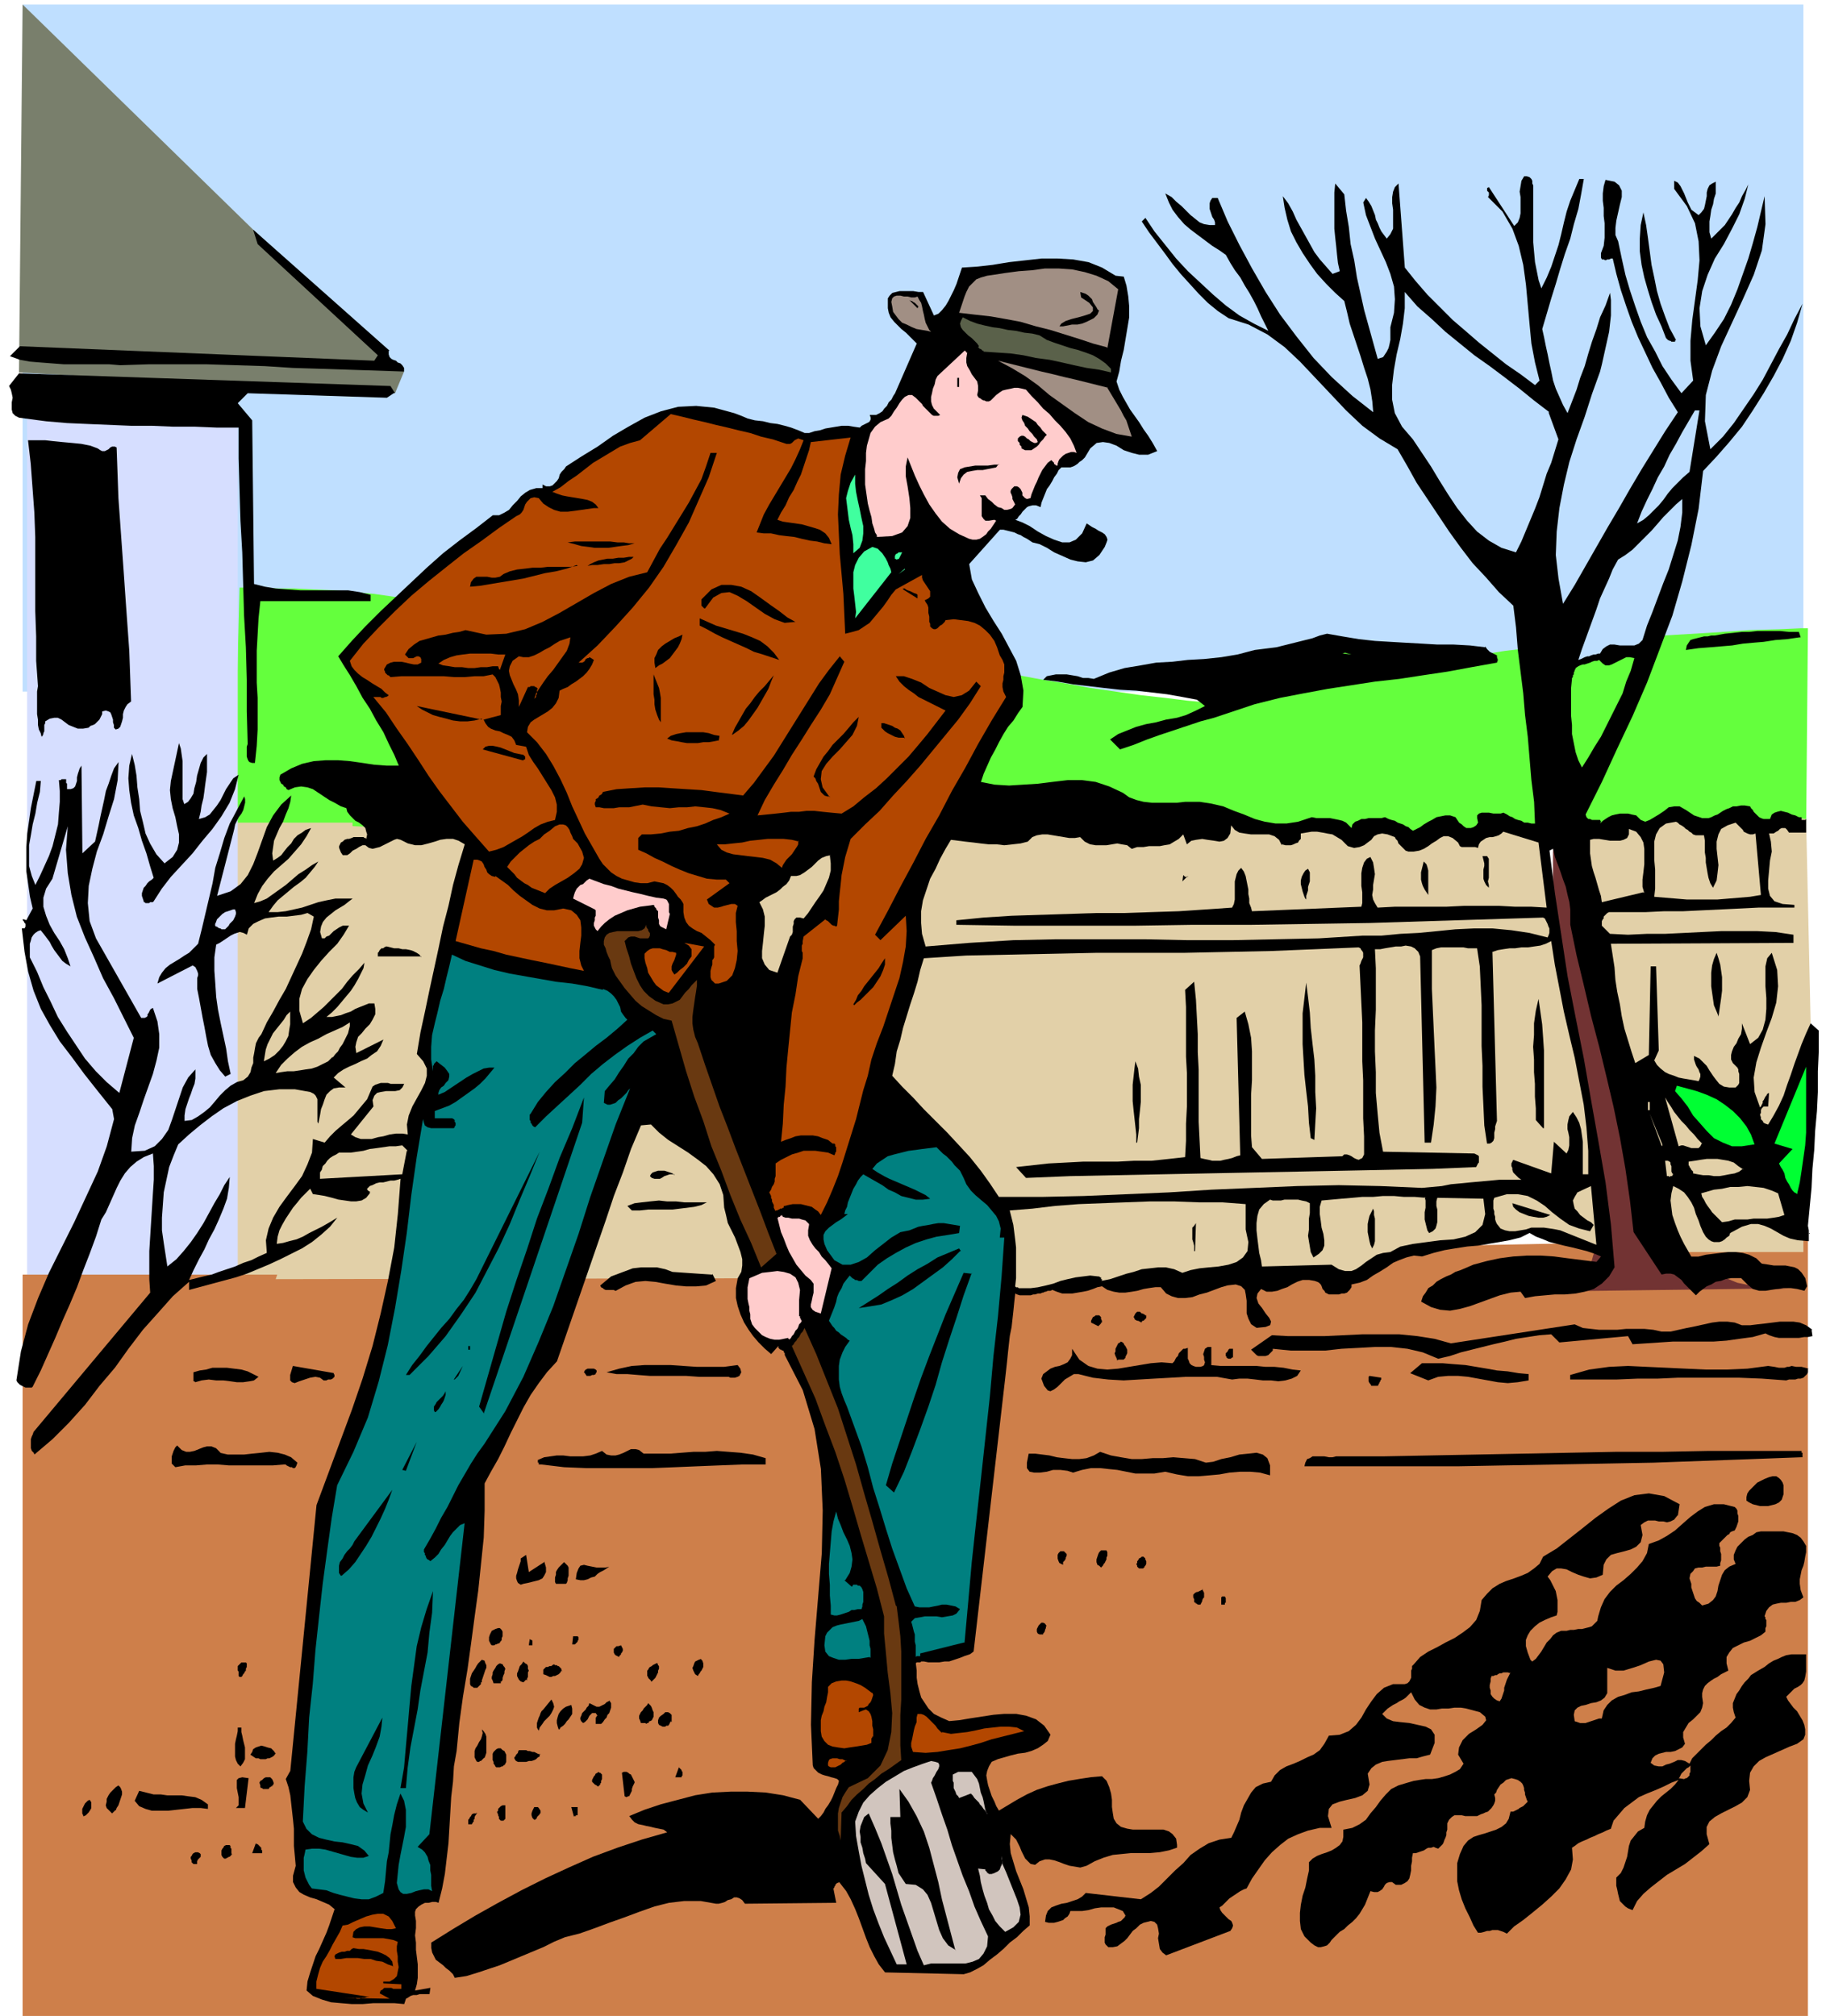 <svg xmlns="http://www.w3.org/2000/svg" width="269.333" height="297.333" fill-rule="evenodd" stroke-linecap="round" preserveAspectRatio="none" viewBox="0 0 2020 2230"><style>.pen1{stroke:none}.brush2{fill:#ce7f4a}.brush3{fill:#bfdfff}.brush4{fill:#64ff3d}.brush5{fill:#e2d0a8}.brush7{fill:#d6deff}.brush9{fill:#000}.brush10{fill:teal}.brush11{fill:#fcc}.brush12{fill:#b34700}.brush14{fill:#a18f84}.brush15{fill:#40ff9f}.brush16{fill:#693911}.brush17{fill:#0f3}.brush18{fill:#d1c5be}</style><path fill-rule="nonzero" d="M25 2230v-820l1975-40v860H25z" class="pen1 brush2"/><path fill-rule="nonzero" d="M1995 765V5H25v760h1970z" class="pen1 brush3"/><path fill-rule="nonzero" d="m265 650-7 271h1740l2-226h-8l-22 1-35 1-44 3-51 3-57 4-59 6-59 7-57 9-53 11-46 10-38 9-31 7-24 5-19 3-13 3-10 2h-5l-3 1h-5l-10-1-17-2-21-2-24-3-27-3-28-4-28-4-27-5-25-4-38-7-61-8-79-11-91-11-96-12-96-11-89-11-77-9-58-8-34-4-21-3-22-2-22-2-23-1-21-1h-20l-17-1h-24z" class="pen1 brush4"/><path fill-rule="nonzero" d="M1995 1385v-84h-151v84h151z" class="pen1 brush5"/><path fill-rule="nonzero" d="m21 412 416 23 10-24-167-157L25 5l-4 408z" class="pen1" style="fill:#797f6c"/><path fill-rule="nonzero" d="M390 1410V910H260v500h130z" class="pen1 brush5"/><path fill-rule="nonzero" d="M30 1410V446h233v964H30z" class="pen1 brush7"/><path fill-rule="nonzero" d="M1720 910v2l-1 7v10l-1 14v77l1 22 1 23 2 27 5 34 5 39 6 42 7 42 6 40 6 35 5 28 3 18 1 7v1l-1 4-2 5-2 7-2 6-3 7-4 6-4 4-4 3h-4l-5-1h-7l-7 1-8 1-8 2-7 1-7 2-5 1-3 2h-1l303-4h-5l-13 1-20-2-25-5-27-11-28-19-26-28-23-40-18-53-10-68-5-45-7-44-8-41-10-38-10-34-9-30-8-24-7-19-4-11-2-4z" class="pen1" style="fill:#723333"/><path fill-rule="nonzero" d="m829 1414-524 1 1-3 3-9 5-12 6-17 7-18 8-20 7-20 7-20 5-17 5-15 2-14v-15l-1-15-2-16-3-16-3-16-4-16-3-14-3-14-2-13-1-12 1-13 2-13 3-12 4-12 4-11 3-10 4-9 3-8 2-5-1-4-7-2-9-1h-13l-13 1-14 2-13 1-10 1-7 1-3 1h1l1-1h3l3-2 4-2 3-2 3-4 3-5 3-6 1-8 1-9 1-9 1-10 1-9 2-9 1-8 1-6 1-6 1-3v-1l210 10 320 380-11 114zm1169-508 5 226-48 128-1-2-4-4-5-7-7-8-7-9-8-9-9-8-8-7-8-4-6-2h-8l-8 1-11 1-10 1-11 2-10 1-9 2-7 1-5 1h-1l-54-210 180-10 7-77 23-10 30 3z" class="pen1 brush5"/><path fill-rule="nonzero" d="m1948 1397-5-5-8-4-7-2-8-1h-8l-9 1-8 1-8 1-8 2h-8l-4-7-4-7-4-8-3-7-3-8-3-9-1-8-1-8 1-8 2-8 6 3 6 4 4 5 4 6 3 6 2 7 3 7 2 6 3 7 3 5 3 3 3 2 3 1h6l3-1 3-2 2-2 3-2 1-3 13-7 10-3h8l7 2 7 3 7 4 7 4 7 3 9 2 12 1v-9h1v1l-1-1v-3l-1-5 2-21 2-21 1-21 2-21 1-21 2-22 1-21v-23l1-22v-23l-9-8-5 11-5 12-4 11-4 11-4 12-4 11-4 12-5 11-6 11-6 10-3-1-2-1-1-2-2-2v-2l-1-3 1-2v-3l1-2 2-2h5l1-15-2 1-1 2-1 1-1 2-1 2-1 1v2l-1 2-1 2-1 1-6-17-1-16 3-17 5-16 6-17 6-16 5-17 2-18-1-18-6-19-5 6-2 9v22l1 13v12l-1 12-3 11-5 9-9 7-9-23v6l-1 6-3 5-2 5-3 4-2 5-1 4v5l2 4 5 5 1 2v2l1 3v10l-1 2-1 1-2 2h-7l-6-1-5-3-4-5-3-4-4-6-3-5-4-4-4-4-6-3v4l1 3 1 3 1 2 2 3 1 3 1 2v3l-1 3-1 2-5-1-6-1-6-1-5-1-5-2-6-2-4-2-5-4-4-4-3-5 5-11-3-93h-6l-2 98-15 9-4-12-4-13-4-13-3-14-2-13-3-14-2-13-1-14-2-13-2-13 202-1v-9l-20-3-20-1h-40l-21 1-20 1-21 1h-20l-21 1-20-1-9-9v-5l1-2 1-1v-2l1-1 2-2 1-1 2-1h40l21-1h21l21-1 21-1 21-1 20-1h40v-3l-13-1-9-3-5-6-2-8v-9l1-11 1-11 2-10-1-11-2-9h5l3-2 2-1 2-2 2-1h4l2 2 2 3h19v-15l-1 1h-4v-3h-3l-4-2-4-1-4-2-4-1-4-1-4 1-3 1-3 2-2 5h-7l-3-1-2-1-2-2-2-2-2-2-1-2-2-2-1-2-6-1h-4l-5 1h-4l-4 2-3 1-4 2-3 2-3 2-3 1-4 2-3 1h-7l-3-1-3-1-3-1-3-2-3-2-3-2-7-4h-6l-6 1-5 4-6 4-5 3-5 3-5 2-5-2-5-5-5-1-4-1h-9l-5 1-4 1-4 2-3 2-3 2-3 3 1-2-1-2h-9l-2-1h-2l-2-2-1-3 18-36 17-37 17-36 16-37 14-37 14-37 11-38 10-40 8-40 5-42 15-16 14-16 14-17 12-18 12-19 11-19 10-19 9-20 7-20 6-21-9 17-8 17-9 16-9 17-9 17-10 16-11 16-11 16-12 15-14 14-6-31 1-29 7-27 10-27 12-26 12-26 12-27 9-27 4-29-1-31-4 17-4 17-5 18-5 17-6 17-6 17-7 17-8 16-10 15-10 14-6-21-1-20 3-19 6-18 8-18 10-16 9-17 8-16 6-17 4-16-3 6-4 7-3 7-4 6-4 7-4 6-4 6-5 5-5 5-5 5-2-7v-12l1-6 1-7 2-6 1-6 2-6v-13l-4 2-3 2-2 4-1 4v4l-1 5-1 5-1 4-3 4-3 3-4-3-4-3-2-4-2-4-2-5-2-5-2-4-2-4-3-4-4-2v9l14 19 9 19 4 20 1 21-2 22-3 22-3 22-2 23v22l3 22-13 14-11-15-10-15-8-16-9-16-7-17-6-17-6-18-5-17-4-18-4-19-3-7v-8l1-8 2-9 2-9 2-8v-7l-3-6-5-4-10-2-2 7-1 8v8l1 8v9l1 8v16l-1 9-3 8v5l1 2h2l2 1 2-1h2l2-1h2l4 17 5 18 6 18 6 17 7 17 8 17 8 17 9 16 9 17 10 16-14 21-13 21-13 21-13 22-12 21-13 22-12 21-12 21-12 21-13 21-5-28-3-26 1-26 3-26 5-26 6-25 8-25 9-25 8-25 9-25 2-8 2-9 2-9 2-9 2-9 1-9 1-9v-17l-1-8-5 14-6 13-4 13-5 14-4 13-4 14-5 13-4 13-5 13-5 13-5-9-4-9-4-9-3-9-2-10-2-9-2-10-2-9-2-10-2-9 5-17 5-17 5-16 5-17 5-16 6-17 4-16 5-17 3-16 3-17h-5l-5 12-5 12-4 12-3 12-3 13-3 12-4 12-4 12-5 12-6 12-3-9-2-10-2-10-1-11-1-11v-63l-1-2v-3l-1-2-2-2-3-1h-3l-3 5-1 6-1 6 1 6v18l-1 5-2 5-4 4-28-43-2 1v3l1 1 1 1v3l-1 2 16 16 11 19 7 19 5 21 3 22 2 22 2 22 2 21 4 21 5 20-5 5-16-12-16-11-15-12-15-12-15-13-14-12-14-14-14-14-13-15-12-15-7-93-4 4-2 5-1 6v7l1 7v21l-3 6-4 5-3-4-3-4-2-4-2-5-2-4-1-5-2-5-2-5-3-5-3-4-3 5 3 14 5 13 5 13 6 13 6 13 5 13 4 14 1 14-1 15-4 16v14l-1 5-1 4-2 4-2 3-2 3-3 1-3 1-5-18-5-18-5-18-4-18-4-18-3-19-4-18-2-19-3-18-2-18-10-12-1 10v40l1 10 1 9 1 10 1 9 2 9-8 3-7-8-7-8-6-8-5-9-5-9-5-9-5-9-4-9-5-9-6-8 2 13 3 13 4 13 6 12 7 12 8 12 8 11 10 11 10 10 10 9 3 12 3 13 4 12 4 12 4 12 4 13 4 12 3 12 2 13 1 12-23-18-23-21-20-21-19-24-18-24-16-25-15-26-14-26-13-26-11-26h-6l-2 3-1 3v6l1 3 1 3 1 3 2 3 1 3v3h-6l-6-1-5-2-5-4-5-4-5-5-5-5-6-5-5-5-7-4 4 10 4 8 6 8 7 8 7 6 8 6 8 6 8 6 8 5 7 5 5 9 5 8 6 8 5 9 5 8 5 9 4 8 4 9 4 8 4 8-16-8-16-9-15-11-14-12-14-13-14-13-13-14-12-15-12-15-10-15-4 4 8 12 9 12 9 12 8 11 9 11 10 11 10 11 10 10 11 9 12 8 22 7 21 11 19 14 17 16 17 18 17 18 17 18 18 17 19 14 20 12 11 19 10 18 12 18 12 18 12 18 13 18 13 17 15 16 14 16 16 15 3 24 2 25 3 24 3 24 2 24 3 24 2 24 2 24 3 24 1 24h-4l-4-1h-4l-3-2-4-1-3-1-3-2-3-1-3-2-4-2-3 1h-8l-5-1h-8l-3 1-2 2v3l1 5-2 3-3 2-3 1h-5l-3-2-2-2-3-2-2-3-2-3-6-2h-5l-5 1-5 1-5 3-4 2-5 3-4 3-4 2-4 2-3-2-2-2-3-1-3-2-3-1-3-1-3-2-4-1-3-1-4-2-4 1h-14l-4 1h-4l-4 2-3 1-3 3-1 4-3-3-3-3-4-2-4-1-5-1-5-1h-15l-5-1-15 5-13 2h-12l-12-2-11-3-12-5-11-4-12-5-13-3-13-2h-16l-9 1h-28l-9-1-8-2-8-3-7-5-15-7-15-5-15-2h-16l-17 2-16 2-16 1-16 1-16-1-15-3 3-9 4-9 4-9 5-9 4-8 5-9 5-8 6-7 5-8 5-7 1-18-3-17-5-16-8-15-8-15-9-14-9-15-8-16-7-15-3-17 34-38h4l4 1 4 1 4 1 4 2 3 1 3 2 4 2 3 2 3 2 8 2 8 4 8 5 9 4 9 4 8 2 9 1 8-2 7-6 6-9 2-5 1-3-1-3-2-3-3-2-4-2-3-2-4-2-3-2-3-2-5 11-7 7-7 3h-8l-9-3-9-4-9-5-9-6-8-4-8-3 2-1 2-3 2-2 2-3 2-2 3-3 2-1 4-1h4l5 2 1-5 2-5 2-5 2-5 3-4 3-5 2-4 3-4 2-4 3-3h10l3-1 2-1 3-2 2-2 3-2 3-3 6-10 7-6 7-1 7 1 8 3 8 5 9 3 8 2h10l10-4-5-9-5-8-5-7-5-8-5-7-5-7-4-7-4-7-4-8-3-9 3-11 2-12 3-12 2-12 2-12 2-12v-12l-1-11-2-12-3-10-9-1-15-9-15-6-17-3-17-1h-18l-18 2-18 2-18 3-18 2-16 1-2 6-2 6-2 6-3 7-3 6-3 6-3 5-4 5-4 4-5 2-12-26h-5l-6-1h-15l-4 1-4 1-3 3-2 3v11l1 5 2 5 4 5 4 4 4 4 5 4 4 4 4 4 4 4-24 55-2 3-2 4-3 3-2 4-3 3-2 3-3 2-4 2h-7l1 3v2l-1 2-1 1-2 1-2 1-2 1-2 1-1 1-1 1-7-1-6-1h-7l-6 1-6 1-6 1-6 2-6 1-6 2h-5l-7-3-8-3-7-2-8-2-8-1-8-2-9-1-8-2-7-3-8-3-22-6-20-2-20 1-19 5-18 7-18 10-17 10-17 12-18 11-17 11-2 3-3 3-2 3-1 4-2 3-3 3-2 2-3 1h-4l-4-2v4h-7l-7 2-5 3-5 4-4 5-5 5-4 5-5 3-6 3h-7l-18 14-19 14-18 14-18 16-17 16-17 16-17 16-17 17-15 16-15 17 6 10 7 11 7 12 7 13 8 12 7 13 8 13 6 13 6 12 5 12h-13l-14-1-13-2-14-2-13-1h-14l-13 1-13 3-12 5-12 7-1 3v3l1 2 1 2 2 1 1 2 2 1 1 2 2 1 7-3 7-1 7 1 6 2 6 4 6 4 6 4 6 3 7 4 6 2 1 4 3 4 3 3 3 3 4 2 4 3 3 3 1 4 1 3-1 5-1-1h-1l-1-1h-11l-2 1-3 1h-2l-3 1-2 2-2 1-1 2-1 2v2l2 5 2 3h5l3-2 3-3 4-2 3-2 4-2h3l4 3 4 1 4-1 4-1 4-2 4-2 4-2 4-2 3-1 4 1 8 4 8 2h7l8-2 7-2 6-2 7-1h7l6 2 7 4-7 23-6 22-5 23-6 23-5 24-5 23-5 23-5 24-5 23-4 24 7 8 4 8v8l-2 8-4 8-5 9-5 9-4 10-2 10 1 11-6-1h-7l-7 1-7 2-6 1-7 2h-12l-6-2-5-3 25-31-1-7 2-5 3-3 4-1 6-1h10l5-1 3-3 2-4h-15l-3-1h-8l-3 1-3 1-3 2-3 7-3 7-5 6-5 6-5 6-7 6-6 5-7 6-6 6-6 7-13-4-1 15-5 13-6 13-8 11-9 12-8 11-7 12-5 12-3 13 1 14-9 4-8 4-9 3-9 4-9 3-9 3-8 3-9 2-8 2-8 2 5-11 6-12 6-11 5-11 6-11 5-11 5-12 4-11 2-12 1-12-6 9-5 10-6 10-6 11-6 11-7 11-7 10-8 10-8 9-10 8-2-13-2-13-2-14v-14l1-14 1-14 3-14 3-14 5-13 5-12 12-11 12-10 13-10 13-9 15-8 15-6 15-5 17-2h17l17 3 4 2 2 2 2 4v25l1 2 1-5 1-5 1-6 2-5 2-6 2-5 4-4 4-3 6-1h7l-13-11 5-5 6-4 6-3 7-3 6-3 7-3 5-4 6-4 4-6 3-7-30 15-1-7 1-5 2-6 4-4 4-5 5-5 3-5 3-6v-6l-1-6h-6l-5 2-5 2-5 2-5 3-6 2-5 2-5 1-5 1h-6l6-5 6-6 5-6 5-6 5-6 4-6 4-7 3-6 3-6 1-6-6 7-7 7-6 7-6 8-7 7-6 6-7 7-7 6-7 6-9 6-4-14v-13l3-11 6-11 7-10 8-10 9-10 9-9 7-10 6-10h-7l-4 2-3 2-3 2-2 2-3 3-3 1-2 2h-3l-2-7 1-6 2-5 4-5 5-4 5-4 5-3 5-3 5-4 4-3h-19l-10 2-9 2-9 3-9 3-9 2-9 2-9 1h-10l5-7 5-6 6-5 6-5 6-5 7-5 6-5 5-6 5-6 4-6-7 4-7 5-8 5-7 6-7 6-7 5-7 5-7 5-7 3-7 2 4-10 5-9 6-8 7-8 8-7 8-7 7-8 7-8 6-9 5-9-6 2-4 3-5 3-4 4-3 5-4 4-4 5-3 4-4 3-5 3-1-8 1-7 1-7 3-7 3-7 4-7 3-8 3-7 2-7 1-7-11 10-9 12-7 13-5 14-5 14-5 13-6 12-8 10-11 8-15 5 18-70 1-4 1-5 2-4 2-4 3-4 2-4 1-4 1-4v-4l-1-3-8 15-8 15-6 16-5 17-5 16-3 17-4 17-4 17-4 17-4 16-5 5-5 5-5 3-6 4-5 3-5 3-5 4-4 5-3 5-2 7 39-20 3 2 1 2 1 2 1 3v2l-1 3v12l2 10 2 11 2 11 2 10 2 11 2 10 3 10 5 9 5 8 6 7 6-3-3-14-2-14-3-14-3-14-3-15-2-14-1-15-1-14v-15l2-14 4-2 3-2 3-2 3-2 3-2 4-2 3-1 3-1 4 1 4 2 2-7 5-5 6-3 7-3 7-1 8-1h9l8-1 8-1 7-2 7 4-3 14-5 14-5 13-6 13-6 13-6 13-7 12-7 13-7 12-6 13-3 4-3 6-1 5-1 6-1 5v6l-2 5-1 5-3 5-5 4-7 2-7 4-6 5-6 6-5 6-6 7-6 5-7 5-7 4-8 1v-6l1-7 2-6 2-6 2-5 2-6 2-5 1-6v-10l-8 9-6 11-4 12-4 12-4 12-4 11-7 10-8 8-11 5-15 1 1-15 3-14 5-14 5-15 5-14 5-14 4-15 3-14v-15l-2-14-5-15-2 1-1 1-1 2-1 2-1 1v2l-1 1-2 1h-4l-50-88-7-19-2-20 1-19 4-19 5-19 7-19 6-20 6-19 4-21 1-20-5 7-3 8-3 9-3 8-2 10-2 9-2 9-2 10-2 9-2 9-14 13-1-97-2 3-1 3-1 3-1 4v4l-1 3-1 3-2 2-3 1h-4v-6l-1-1v-4h-5l-1 1h-2l1 12v12l-1 12-1 13-3 12-3 12-4 11-5 11-5 11-5 10-4-10-3-11v-23l2-11 2-12 3-12 2-12 3-12 1-12h-5l-3 15-3 15-2 14-2 14-1 15v27l2 14 2 14 3 13-7 13-3-1h-1v1l1 1 1 2 1 1v3l-1 2h-3l3 26 4 22 6 21 8 20 10 18 11 18 13 17 14 19 15 19 16 20 2 11-8 30-10 28-13 28-13 28-14 28-14 28-12 28-11 29-8 30-5 32 1 2 2 2 1 1 2 1 2 1 2 1h7l1-1 9-18 8-18 8-18 8-19 8-18 8-19 7-19 7-18 7-19 6-19 5-8 4-9 4-9 4-9 4-8 5-8 6-7 7-6 8-5 10-4 1 14v15l-1 15-1 16-1 16-1 16-1 16v31l1 15-129 154-1 3-1 2-1 3v10l1 3 2 2 1 2 20-17 18-18 18-20 16-21 17-20 15-21 16-21 17-19 16-18 18-16v9l52-14 12-4 12-5 12-5 13-6 12-6 12-6 11-7 10-8 10-9 8-10-5 3-5 3-7 4-6 3-8 4-7 4-7 3-8 2-7 2-7 1 1-8 2-7 3-6 4-7 4-6 4-6 5-6 4-5 5-5 5-5 3 6 7 1 6 1 8 2 7 2 7 1 7 1h6l6-1 5-3 4-5v-2h-1l-1-1-1-1v-1l3-3 3-1 4-2 4-1h4l4-1 4-1h4l4-1 3-1-3 39-4 37-7 37-8 36-9 36-11 36-12 35-13 35-13 35-13 35-29 294-5 9 3 9 2 9 1 9 1 9 1 9 1 10v19l1 11 1 11-3 11v7l3 6 4 5 5 3 7 3 7 2 7 3 7 3 6 5-3 9-3 9-3 8-4 9-4 9-4 8-3 9-3 9-3 10-1 10 7 6 10 4 10 3 11 1 12 1h12l12-1h23l11 1 1-3 1-3 2-1 3-2 3-1h4l3-1h11l1-7-17 3 2-7 1-7v-15l-1-8-1-8v-8l-1-8 1-8v-8l-1-6v-4l1-3 3-3 3-2 4-2h4l4-1h4l3 1 4-16 3-16 2-17 2-17 1-17 1-17 1-17 2-17 1-17 3-17 3-31 4-29 5-30 4-29 4-30 4-29 3-29 3-29 1-30v-30l7-13 8-14 7-14 7-15 7-14 7-14 8-14 9-13 9-12 11-12 9-26 9-26 9-26 9-26 9-26 9-26 9-27 10-26 9-26 11-26 11-1 9 9 10 8 11 7 11 7 11 8 9 7 8 9 7 11 4 12 1 14 2 8 2 9 4 8 4 8 3 8 3 8 2 8v7l-1 7-4 7-2 11v11l2 9 3 9 4 9 5 8 5 7 6 7 7 7 7 6 8-9v2l1 1 1 1h1l1 1h1l1 1v1l1 1v2l20 39 13 43 7 44 2 46-1 47-4 48-4 48-3 47-1 47 2 45 1 3 3 3 2 2 4 2 3 1 4 1 3 1 4 1 3 1 2 2-1 4-2 4-2 5-2 5-2 4-3 5-3 4-2 4-3 4-3 3-20-21-19-5-19-3-20-1h-19l-20 1-19 3-19 5-19 5-18 6-17 7 3 4 3 3 4 2 5 1 4 1 5 1 4 1 5 1 5 1 4 3-28 8-27 9-27 10-27 12-26 12-26 13-26 14-25 14-25 15-24 15v6l1 5 2 4 2 4 4 3 4 3 3 3 4 3 4 4 2 4 13-2 13-4 12-4 12-4 12-5 12-5 12-5 12-5 12-6 12-5 16-4 17-6 16-6 17-6 16-6 17-6 16-4 17-2h18l17 3h3l4-1 3-1 3-2 4-1 3-2h3l3 1 3 2 3 4 101-1-3-15v-1l1-1v-1l1-1v-1l1-1 1-1h1l1-1 1 1 7 9 5 9 5 11 4 10 4 11 4 11 4 10 5 10 5 9 7 9 87 2 7-2 8-4 7-4 7-6 8-6 7-6 7-7 8-6 7-7 7-6v-10l-1-10-3-10-3-10-4-10-4-10-3-10-3-10-1-10 1-11 3 3 3 3 2 4 2 4 2 5 2 4 2 4 3 3 3 3 5 1 5-4 6-2h5l5 1 6 2 5 2 6 2 6 1 6 1 7-2 9-5 10-4 10-3 10-1 10-1h21l11-1 10-2 9-3v-3l-1-7-4-5-4-3-6-2h-34l-6-1-7-2-5-4-3-5-1-6-1-7v-8l-1-7-2-7-3-7-5-5-12 1-13 2-12 2-12 3-11 3-12 4-11 5-11 6-10 6-10 6-3-5-2-5-3-6-2-6-2-6-1-5-1-6 1-5 2-5 3-5 7-3 7-2 7-2 8-2 8-1 7-2 7-3 6-4 5-4 3-7-7-10-9-7-11-4-11-2h-13l-12 1-13 2-13 2-12 2-11 1-9-4-8-4-6-6-4-6-4-6-2-7-2-8-1-7v-8l-1-8 1-1h4l1-1h3l5 1h12l6-1h5l6-2 6-2 5-2 6-2 4-3 35-303 1-9 1-9 1-10 1-9 1-9 2-10 1-9 1-9 1-10 1-9 2 1 3 1h12l3-1h2l3-1h3l2-1h1l2-1h1l2-1h3l2-1 5 2 6 2h11l6-1 6-1 5-1 6-2 5-2 5-1 6 4 7 2 6 1h7l7-1 6-1 7-2 6-1 7-1h6l6 7 6 3 7 2h8l8-1 8-3 8-2 8-3 8-3 7-2 9-1 6 2 4 4 1 5 1 7v14l2 6 3 6 6 4 10-1 5-2 1-4-2-4-4-5-4-6-4-5-2-6 1-5 4-5 6 3h6l6-1 5-2 6-2 5-3 6-3 6-2h7l6 1 3 1 2 1 2 2 1 2 1 3 2 2 1 2 2 1 2 1h11l3-1h3l3-1 2-2 1-1 2-3v-3l9-2 8-3 7-5 7-4 8-5 7-5 7-3 8-3 8-2 9 1 13-4 12-3 12-2 13-2 12-1 12-2 12-2 11-2 12-3 10-5 7 4 8 3 7 3 8 2 8 2 9 2 8 2 8 2 9 3 7 3-5 6-16-2-16-2-15-2-15-1h-15l-15 1-15 2-14 3-15 4-14 6-6 2-5 3-5 2-6 3-5 3-4 4-5 3-3 5-3 4-2 6 11 6 10 3 11 1 11-2 11-3 11-4 11-4 11-4 12-3 11-1 5 7 11-2 11-1 11-1h11l12-1 10-2 10-3 9-6 8-8 6-10-4-47-6-47-8-46-8-45-8-46-9-45-9-46-7-46-7-46-6-47 4-2 2 9 3 8 3 8 3 9 3 8 2 9 2 8 1 8v17l7 34 8 33 8 34 9 34 8 33 8 34 7 34 6 34 5 35 4 35 31 47 5-1h5l4 1 4 3 4 3 3 4 3 3 4 4 3 3 3 3 4-4 4-3 4-3 5-2 5-3 6-1 5-2 6-1h11l7 7 6 5 7 2h7l6-1 7-1 7-1h8l7 1 8 2 3-5-2-9-4-6-4-4-4-2-5-1-5-1h-13l-6-1-7-1z" class="pen1 brush9"/><path fill-rule="nonzero" d="M1189 1420h6l1-1h11-1l-1 1h-2l-1 1h-11l-1-1z" class="pen1 brush9"/><path fill-rule="nonzero" d="m1308 1408-9-4-9-2h-9l-9 1-9 1-9 3-8 2-9 3-9 3-10 2h1v-2h-1v-2h-1l-1-1h-1l-9-1-8 1-8 1-9 2-8 2-8 3-8 2-9 2-8 1h-13l-1-1h-2l-1-1 1-9v-34l-1-9-1-8-1-8-2-8-2-8 25-2 25-3 26-2 26-1 26-1 27-1h27l27 1h26l26 2v28l3 14-1 10-5 7-7 5-9 3-11 2-11 1-10 1-10 2-9 3z" class="pen1 brush5"/><path fill-rule="nonzero" d="m1066 1817-48 12v3h-4l-1 1v-13l-1-4v-8l-1-3-1-4-1-4-1-3 4-4 6-1 5-1h13l6 1 6-1 6-1 4-2 4-5-5-3-5-1-5-1h-5l-4 1-5 1-5 1h-11l-5-1-9-20-8-22-8-22-7-22-7-23-7-22-6-23-7-23-8-22-8-22-3-7-3-8-2-7-1-8v-15l1-7 3-8 3-6 5-7-2-1-2-2-3-2-3-2-2-2-3-2-2-3-2-2-2-3-2-3 2-5 2-5 2-5 2-6 1-5 2-5 3-5 2-5 3-4 4-5 1 1 1 1 1 1 2 1 1 1h2l2 1h3l9-9 9-9 10-7 10-6 11-6 11-5 12-4 11-3 13-2 12-2 1-8-6-1-6-1-6-1h-6l-6 1-5 1-6 1-5 1-5 2-5 2-10 2-10 6-9 7-9 7-9 8-9 5-9 3h-9l-9-5-8-11-3-7-1-5v-5l2-4 4-4 4-3 4-3 5-3 4-3 4-3h-4l1-4 2-4 1-5 2-5 2-5 2-5 3-5 2-4 3-4 3-3 7 4 7 4 7 4 7 5 7 3 7 4 8 2 8 2h8l8-1-5-4-6-3-6-3-7-3-7-3-7-3-7-3-6-3-7-4-6-4 5-6 6-4 6-4 7-2 8-2 8-2 8-1 7-1 8-1 8-1 3 3 4 4 4 3 3 3 3 3 3 4 3 3 3 3 2 4 2 4 3 7 5 7 5 5 7 6 6 5 5 6 5 6 3 6 2 8-1 10h5l-3 43-4 44-5 44-4 45-5 46-5 46-5 45-5 46-4 45-4 44z" class="pen1 brush10"/><path fill-rule="nonzero" d="m895 1354-2-2-2-2-4-1-3-1h-8l-4-1h-3l-3-1-1-2-1 1h-1v1h-2v1h-1l2 8 2 8 3 7 3 8 3 7 4 7 4 7 5 6 5 6 6 5 3 4v10l-1 4-1 5-1 4v3l2 3 3 2 6 2 12-50-3-4-4-5-4-4-3-5-4-4-3-4-3-5-2-5v-6l1-6z" class="pen1 brush11"/><path fill-rule="nonzero" d="m974 1040-6-6 14-26 14-27 14-26 14-27 15-26 14-27 15-26 14-26 15-26 16-26-3-6-1-5v-4l1-4v-4l1-4v-9l-2-5-3-5-3-9-3-7-5-7-5-5-6-5-6-3-7-2-8-1-8-1-9 1-1 2-1 1-2 2-2 1-2 2-1 1-2 1h-2l-2-1-2-2v-3l-1-2v-6l-1-4v-6l-1-3-2-3-1-2 4-2 2-2v-6l-2-3-2-3-2-3-2-3-1-3v-3l-29 16-5 6-4 6-5 7-5 6-5 6-5 6-6 4-6 4-7 2-8 2-1-22-1-22-2-22-2-22-1-22-1-22 1-22 2-22 5-21 6-20-44 5-2 9-3 9-3 9-3 9-4 8-4 9-5 8-4 9-5 8-4 8 6 2 7 1 7 1 7 1 7 2 7 2 6 2 6 4 4 5 3 7-8-1-8-2-8-1-9-2-8-2-9-1-8-1-9-2h-8l-8-1 4-10 4-10 6-11 6-10 6-10 6-10 6-10 5-10 5-11 4-10-3-1-3-1-2 1-2 1-1 1-2 2-2 1h-4l-3-1-12-4-13-3-12-4-13-3-12-3-13-3-12-3-13-3-12-3-13-3-34 29-11 3-11 4-10 6-10 6-10 6-9 7-9 7-9 6-9 7-9 5 5 2 6 2 5 1 6 1 6 1 6 1 5 1 5 2 4 3 3 4h-5l-7 1-7 1-7 1-8 1h-8l-7-2-6-3-6-4-5-6-5-1-4 1-2 2-2 2-2 3-1 3-1 3-2 3-2 2-4 2-19 13-19 14-20 14-19 15-20 16-19 16-18 17-18 18-17 18-15 19 2 6 3 4 4 4 5 4 5 3 6 4 5 3 5 3 4 4 4 3-1 1-2 1h-1l-2 1h-2l-1-1h-8l14 17 12 18 12 17 12 18 11 17 12 17 13 17 13 17 14 16 15 17 8-2 8-3 7-4 7-4 7-4 6-4 7-5 7-4 8-3 8-2 2-9v-8l-2-8-4-8-5-8-5-8-5-8-5-7-5-8-3-9-11-2-2-5-3-4-4-2-5-2-4-2-5-1-5-2-3-2-3-4-2-4 19-5v-10l1-5-1-5v-5l-1-5-1-4-2-4-2-4-3-3-10 2h-10l-11 1h-11l-12-1h-47l-12 1-1-1-1-1h-1l-1-1-1-1-1-1v-1l-1-2v-1l3-5 4-2 4-1h8l5 1 4 1 5 1h4l4-2v-4l-1-2-2-1h-2l-2 1-2 1h-5l-2-2-2-2 4-6 6-5 6-4 7-2 7-2 7-2 8-1 8-2 7-1 7-2 23 5 22-1 21-5 19-8 19-10 19-11 19-11 19-10 20-8 20-5 7-13 7-13 8-12 8-13 8-13 8-13 7-13 7-13 5-14 5-15h7l-9 27-11 25-11 25-14 25-14 24-16 23-18 22-19 21-20 21-21 19h4l2-1 1-1 1-2 2-1h1l1-1 2 1 3 2-2 5-3 5-3 4-4 4-4 3-4 3-5 3-4 3-5 2-4 2-1 8-3 6-4 5-5 4-5 3-5 3-5 3-4 3-3 5-1 6 11 11 10 13 8 13 8 15 7 15 6 15 7 15 7 15 8 14 8 14 4 6 4 4 5 5 6 4 6 3 7 2 7 2 7 1h7l8-2 5 1 5 1 4 2 4 3 3 3 3 4 2 3 3 3 2 3 1 2v9l1 6 2 5 3 4 4 3 5 3 5 2 5 4 5 4 5 5-1 2v12l-1 2-1 1v5l-1 3-1 4v7l1 3 2 2 2 2h4l9-3 6-6 3-8 2-9 1-10-1-11v-11l-1-10v-10l2-8-3-2h-4l-4 1-4 1-3 1-4 1h-4l-3-2-3-2-2-5 25-18-4-4h-10l-11-1-10-3-10-3-10-4-9-4-10-5-9-4-9-5-9-4v-13l1-1 1-1 2-2h10l11-1 10-2 10-1 10-3 10-2 9-3 9-4 9-3 9-4-10-4-9-2-9-1-10-1-9 1h-9l-10 1-10-1-10-1-10-2-5 1-5 1-5 1h-11l-6 1h-11l-5-1h-4l-1-3v-2l1-2v-2l2-1 1-1 1-2 2-1 1-1 1-2 15-3 15-1 16-1h16l15 1 16 1 16 1 15 2 16 2 15 2 12-14 11-15 11-15 10-16 10-16 10-16 10-16 10-16 11-15 12-15 5 6-8 18-8 18-10 17-11 17-10 16-11 17-10 17-10 16-10 17-8 17 10-1 10-1 9-1 8-1h9l8-1h9l9 1 10 1 11 1 13-8 12-10 13-10 12-11 12-12 12-12 11-13 10-12 10-13 10-13-6-3-6-3-6-3-6-3-6-3-5-4-6-4-5-4-5-5-4-6h9l9 3 10 4 9 6 9 4 9 4 9 2 9-2 8-5 8-10 5 5-12 19-13 18-14 17-14 17-14 17-15 17-15 16-15 17-16 15-16 16-3 10-3 10-2 10-2 10-1 10-1 9-1 10v9l-1 9-1 9-1 1-2-1h-1l-2-1-1-1-1-1-1-1-1-1-2-1-1-1-24 19-1 5v3l-1 2v6l1 2v6l-5 20-3 20-4 20-2 20-2 20-2 21-1 21-2 20-1 21-2 20 5-2 6-2 5-2 6-1h13l6 1 5 2 6 2 5 4h2l1 1v2l1 1v5l-1 1v1l-1 2-7-3-7-1-7-1h-13l-6 2-7 2-6 3-6 3-6 4v14l-1 3v3l-1 3-2 3-1 3-2 3 1 2 1 2v2l1 2v2l1 2 1 2v3l1 2 1 2v-1h2l1-1h1l1-1h2l1-1h1v-2h1l4-1 5-1h9l4 1 4 1 4 1 4 3 3 2 3 4 7-14 6-14 6-15 5-15 5-16 5-16 5-16 4-16 4-16 5-16 4-18 6-18 7-18 6-18 6-18 6-18 4-18 3-17 1-17-1-17-28 27z" class="pen1 brush12"/><path fill-rule="nonzero" d="m1135 431-4-1-5-1h-4l-4 1-5 1-4 1-3 2-4 3-3 3-3 3-2 1h-3l-2-1h-1l-2-1-1-1-2-1-1-1-1-2 1-5v-5l-1-5-3-4-3-4-2-4-3-5-1-4v-5l1-6h-1v-1h-1v-1h-1l-30 28-2 4-1 5-2 5-1 5-1 4v5l1 4 2 4 3 3 4 4-2 1h-5l-2-1-2-2-2-2-2-2-2-2-2-2-1-2-2-2-5-5-4-3h-4l-4 2-3 3-3 4-3 5-3 4-3 5-3 3-9 4-6 5-5 7-2 7-2 7-1 8v9l-1 9v17l1 7 1 7 1 7 2 8 2 7 1 7 2 6 1 4 2 3v2l17-1 11-4 6-7 3-9v-11l-1-11-2-13-2-11v-11l2-10 4 10 4 10 5 11 5 10 6 11 7 10 7 9 9 8 10 6 11 5 4 1h4l4-1 3-2 4-3 2-3 3-3 2-3 2-3 2-3-2-1-6 1h-4l-2-2-2-3v-20l-2-3h6l3 4 4 3 3 3 4 3 4 1 3 2h3l4-1 2-1 3-4-1-2-1-2-1-2v-2l-1-3-1-2v-2l1-2 1-1 2-2h3l2 1 2 2 1 2 1 2v3l2 2 1 1 2 1 4-1 1-4 2-5 2-5 2-4 2-5 2-4 2-4 3-4 3-4 4-3 1 1 1 1 1 1v1l1 1h1v1h2v-2l1-3 1-2 2-2 2-2 3-2 3-1 3-1h3l3 1-3-8-4-8-5-7-6-7-6-6-6-7-7-6-6-7-7-7-6-7z" class="pen1 brush11"/><path fill-rule="nonzero" d="m1150 371-8-2-9-1-9-2-9-1-9-2-8-1-9-2-8-2-8-3-8-4-2 4-1 3 1 4 2 3 3 3 3 3 4 3 3 3 3 3 2 3-1 1 1 1 1 1h1l1 1 1 1h1v1l15 1 15 1 14 2 14 3 15 2 14 3 13 3 14 3 14 2 13 3v-4l-6-6-7-5-7-4-8-3-9-3-8-2-9-3-9-3-8-3-8-5z" class="pen1" style="fill:#5a614a"/><path fill-rule="nonzero" d="m1854 376-1 1v1h-4l-1-1h-1l-2-1-1-1-1-1-5-13-6-13-5-14-4-13-4-14-3-14-2-15v-14l1-15 3-14 3 14 2 14 2 15 2 15 3 14 3 15 4 14 5 14 5 13 7 13zM430 388v4l1 3 2 2 2 1 3 1 2 2 3 1 2 2 2 3v4l-30-1-30-1-31-1-32-1-31-2-32-1-32-1h-65l-31 1-12-1H71l-13-1-13-1-12-1-11-2-11-4 11-11 392 16 4-6-133-123-5-16 151 134z" class="pen1 brush9"/><path fill-rule="nonzero" d="m1224 384-15-4-15-5-16-5-16-5-16-4-17-5-16-3-17-3-18-2-17-2 2-6 2-6 2-6 2-5 3-6 4-4 4-4 5-2 7-2 7-1 13-2 15-2 14-1 15-2h15l15 1 14 3 13 4 13 6 11 9-12 65z" class="pen1 brush14"/><path fill-rule="nonzero" d="m1713 456 11 30-4 13-4 13-5 12-4 13-4 13-5 13-5 12-5 12-5 12-6 12-16-5-14-8-13-10-11-12-11-14-10-15-10-16-9-15-10-15-10-15-12-14-8-15-3-15v-16l2-17 3-17 4-17 3-17 2-17v-18l14 16 16 14 15 14 16 13 16 13 17 12 16 12 17 13 16 13 17 13z" class="pen1 brush3"/><path fill-rule="nonzero" d="m1216 343-2 5-4 4-4 2-4 2-5 2-5 1h-6l-5 1-5 1h-4l2-3 5-3 6-2 8-2 7-2 6-2 3-3v-4l-4-5-9-6-1-6 3 1 3 1 3 2 2 2 2 2 1 3 2 3 2 3 1 2 2 2z" class="pen1 brush9"/><path fill-rule="nonzero" d="m1030 367-4-1-6-1-6-1-5-2-6-3-5-2-4-4-3-4-3-4-1-6-1-5 1-4 2-2 3-1h4l4 1h4l4 1h4l3-1 2 4 2 3 1 4 1 5 1 4 1 5 1 4 2 4 2 4 3 3z" class="pen1 brush14"/><path fill-rule="nonzero" d="m1016 339-1 2-11-11 1 1 1 1 2 1h1l1 1 2 1 1 1 1 1 1 1 2 2z" class="pen1 brush9"/><path fill-rule="nonzero" d="m1225 429 3 5 3 5 3 5 3 5 3 5 3 6 3 5 2 6 2 6 2 6-17-3-16-6-15-7-15-10-14-10-14-10-13-11-14-10-15-9-15-8 12 3 12 3 12 3 12 3 13 3 12 3 13 3 12 3 12 3 12 3z" class="pen1 brush14"/><path fill-rule="nonzero" d="M1059 418h2v10h-2v-10zm-622 16-9 6-154-5-11 11 16 19 2 181 12 3 12 2 13 1 14 1h53l13 2 12 3v7H288l-2 19-1 18-1 18v35l1 17v35l-1 18-2 19h-3l-3-1-1-1-1-2-1-3v-11l1-3-1-36v-35l-1-36-2-35-1-35-1-35-2-35-1-34-1-35v-34h-24l-24-1h-24l-24-1h-23l-24-1-24-1-23-1-23-2-23-3-7-1-4-2-3-3-1-4v-8l1-5-1-5-1-4-2-4 11-14 411 14 5 8z" class="pen1 brush9"/><path fill-rule="nonzero" d="m1869 522-7 6-6 6-6 6-5 6-5 7-5 6-5 5-6 6-6 5-7 4 5-13 6-13 6-12 6-13 7-12 6-13 7-12 7-13 7-12 7-12h5l-11 68z" class="pen1 brush3"/><path fill-rule="nonzero" d="m1158 481-2 2-2 3-3 3-2 3-2 2-3 2-3 2h-7l-4-2v-2l-1-1-1-1v-2l-1-1-1-1v-3l1-1 1-1 2-1h2l2 1 2 2 2 1 2 2 2 1 2 1h2l2-1-1-3-3-3-2-3-3-3-2-3-3-3-1-3-2-3-1-3 1-3 3 1 3 1 3 2 3 2 3 2 2 3 3 3 2 3 3 3 2 2zM108 496l3 2 2 1h3l2-1 2-1 2-2 2-1h3l2 1 1 28 1 28 2 28 2 28 2 28 2 29 2 28 2 28 1 28 1 28-4 3-2 3-2 4-1 4v4l-1 4-1 3-1 3-2 2-3 1-2-2v-3l-1-3v-3l-1-3-1-3-1-2-2-1-3-1-4 1v3l-1 2-1 2-1 2-2 2-1 1-2 2-2 1-3 1-2 2-6 1h-6l-5-2-5-2-4-3-4-3-4-2h-4l-5 1-5 3v2l-1 2v7l-1 2v1l-1 2-1 1-1-4-2-4-1-5v-6l-1-6v-25l1-6-2-28v-27l-1-28v-82l-1-27-2-27-2-27-3-26h19l9 1 10 1 11 1 10 1 10 2 8 3zm997 17-3 4-5 1-5 1-5 1h-6l-6 1-5 1-4 3-3 4-2 6-2-7 1-5 2-4 5-2 6-1 6-1h14l7-1h5z" class="pen1 brush9"/><path fill-rule="nonzero" d="M944 612v-10l-1-10-2-8-2-9-1-8-1-8-1-8 2-8 3-9 5-9v10l1 9 2 10 2 9 2 10 2 9v8l-1 8-3 8-7 6z" class="pen1 brush15"/><path fill-rule="nonzero" d="m702 601-7 2-8 1-7 1-7 1h-15l-7-1-8-1-7-2-8-2 8-1h39l8 1h7l6 1h6z" class="pen1 brush9"/><path fill-rule="nonzero" d="m986 633-40 51 1-7-1-9-1-9-1-8v-18l2-8 4-8 6-7 9-5 3 1 3 1 3 3 2 2 2 3 2 3 2 4 1 3 2 4 1 4zm8-15-2 1-2-1v-3l1-2 2-1 1-1h4l-4 8z" class="pen1 brush15"/><path fill-rule="nonzero" d="m701 616-2 2-4 2-4 2-6 1h-5l-6 1h-6l-7 1h-6l-5 1 3-2 4-2 5-2 5-1 5-1h6l6-1h6l6-1h6zm-63 9-11 4-12 3-12 2-12 3-12 3-12 2-12 2-12 2-12 2-11 1 1-5 3-4 3-2h12l5 1h4l5-1 4-3 7-3 8-2 9-1 8-1h9l8-1h25l8-1z" class="pen1 brush9"/><path fill-rule="nonzero" d="m1001 629-7 6 7-5z" class="pen1 brush15"/><path fill-rule="nonzero" d="m879 688-11 1-11-4-11-6-10-7-10-7-10-6-9-4-9 1-9 5-9 12h-1l-1-1-1-1-1-1v-7l1-1 10-10 11-5h11l11 2 11 5 10 7 11 8 10 7 9 7 9 5zm136-31v5l-16-10v-1h2l1 1 2 1 3 1 2 1 2 1 3 1 1 1zm976 48-14 2-13 1-13 2-12 1-11 1-12 2-12 1-12 1-13 1-14 2 1-5 2-3 2-3 3-1 4-1 4-1 4-1h4l4-1h4l11-2 10-1 9-1h8l9-1h25l10 1h11l2 6zM862 730l-9-3-9-3-10-3-8-4-9-4-9-4-9-4-8-4-9-5-8-4v-8l9 4 9 4 10 3 10 3 10 3 10 4 9 4 8 6 7 7 6 8zm781-15 2 3 1 1 2 2 2 1 2 1 2 1 2 1v2l1 3-1 3-28 5-27 5-27 4-26 4-27 3-26 4-26 4-27 5-26 5-28 7-15 5-15 5-15 5-15 4-15 5-15 5-15 5-14 5-15 6-15 5-11-11 9-6 10-4 10-4 11-3 11-2 11-3 12-2 10-3 11-5 10-5-9-7-16-3-17-3-17-2-17-2-18-1-18-2-17-2-17-2-17-3-16-2 4-4 5-1 5-1h12l6 1 6 1 6 2h6l6 1 17-7 17-5 18-3 17-3 18-1 17-2 18-1 19-2 18-3 19-5 8-1 8-1 8-1 8-2 8-2 8-2 8-2 8-2 8-3 8-2 17 3 18 3 18 2 17 1 17 1 18 1 17 1h18l18 1 17 2zm-888-13-1 5-2 5-2 4-3 4-3 4-3 4-4 3-4 3-4 2-4 3-1-6v-5l2-4 2-5 4-4 4-3 5-3 5-3 5-2 4-2z" class="pen1 brush9"/><path fill-rule="nonzero" d="m1485 723 3-1 7 2-9-1z" class="pen1 brush4"/><path fill-rule="nonzero" d="m631 705-1 7-3 8-5 7-5 7-5 7-6 7-5 7-4 6-4 6-2 6 1-1 1-1v-2l1-1v-5l1-1-1-1-1-1h-1l-1-1h-4l-1 1h-2l-10 22v-7l-1-7-2-5-3-6-2-5-2-5-1-5 1-5 3-6 7-5 5 1h6l6-2 6-3 5-3 6-3 6-4 5-3 6-2 6-2zm-79 35-1-3h-6l-6 1h-7l-7 1h-7l-7-1h-8l-6-1-7-1-5-2 6-4 7-3 7-2 7-1 8-1h23l8 1h8l-6 17z" class="pen1 brush12"/><path fill-rule="nonzero" d="m810 812 3-7 4-7 4-7 4-7 5-6 5-7 5-6 6-6 5-6 5-6-3 7-3 8-4 7-4 7-4 7-5 7-5 7-5 6-6 5-7 5zm-79-13-2-3-2-5-2-6-1-6v-5l-1-6v-22l2 5 2 5 2 5 1 5 1 6v28zm-198-4-8 2-8 1h-8l-8-1-7-2-8-2-7-2-6-3-6-3-6-4 72 15zm385 86h-3l-3-1-2-2-2-2-1-3-1-3-1-3-2-3-1-3-2-2 3-8 4-7 4-7 5-6 5-7 6-6 6-6 6-7 5-6 6-6-2 10-5 10-7 8-7 8-8 8-7 8-5 8-1 9 2 9 8 11zm82-65h-6l-4-1-4-2-4-2-3-2-2-2-2-2v-5h3l3 1 3 1 3 1 3 2 3 1 3 2 2 3 2 3 1 3zm-205 3-5 1-6 1h-6l-6 1h-12l-6-1-5-1-6-1-5-2 4-3 6-2 5-1 6-1h19l6 1 6 2 6 1-1 6zm-217 22-44-12 3-3 4-1h4l5 1 4 1 5 2 5 2 5 2 5 1 5 1 1 1 1 1v3h-1l-1 1h-1zm-375 49 5-3 3-4 3-5 1-6 2-7 1-7 2-7 2-7 3-6 4-4v20l-1 7-1 7-1 8-1 7-2 8-1 7-2 8 7-2 5-3 4-5 4-5 4-6 3-6 3-6 4-6 4-6 6-4-4 16-6 15-9 15-10 14-11 13-11 14-12 13-12 13-10 13-9 14-1 1h-3l-1 1h-4l-1-1h-1v-1l-1-3-1-3v-3l1-3 1-3 2-2 2-3 2-2 3-2 2-2-4-13-4-14-5-14-4-14-5-14-3-14-2-14-1-13 1-14 3-13 3 12 2 12 1 13 2 13 1 13 3 12 3 13 5 11 7 12 9 10 9-7 5-8 2-8v-9l-2-9-2-10-3-10-2-10-1-10 1-10 9-42 2 6 1 7 1 7v42l2 6z" class="pen1 brush9"/><path fill-rule="nonzero" d="M1875 924h10l1 6v13l1 6v5l1 6 1 6 1 5 2 6 3 5 4-8 1-8 1-9-1-9-1-9v-8l2-8 3-6 7-4 9-3 2 2 2 2 2 2 2 2 1 2 2 1 2 1 3 1h3l3-1 6 68-12 2-12 1-12 1-12 1h-34l-12-1-12-1-12-1 1-9v-21l-1-11v-20l2-8 4-7 7-5 11-2 2 1 2 2 2 1 3 2 2 2 2 1 2 2 2 1 2 2 3 1zm-57 63-46 11-1-7-2-6-2-7-2-7-2-6-2-7-1-7-1-7v-15l4-1h6l6 1 6 1h11l4-1 4-2 2-4v-6l8 3 5 6 3 6 1 7v17l-1 9-1 8v8l2 7zm-400-53 4 1h6l3-1 2-1 3-1 1-2 2-2v-6l6-1 6-1h6l6 1 5 1 6 1 5 3 5 3 3 3 4 4 7 2 6-1 5-2 4-3 4-3 3-4 4-2 5-1 6 1 8 3 1 2 2 2 1 3 2 2 2 2 2 2 2 2 3 1h6l6-1 5-2 5-3 4-3 5-3 4-3 4-2h5l5 2 6 5 1 2 1 2 2 1h15l3 1 1-4 2-3 3-2 3-2 4-1h3l4-1 3-1 3-2 2-2 39 12 9 72-17-1h-18l-18-1h-38l-20 1h-57l-19 1-3-5-2-4-1-5 1-6v-5l1-6 1-6-1-7-1-6-3-6-4 2-3 4-2 6-1 6v14l1 7v12l-1 4-121 5-1-4-2-5v-5l-1-5v-5l-1-5-1-5-1-5-2-5-3-4-3 3-2 4-1 4-1 4v20l-1 5-2 4-29 2-30 2-31 1-30 1h-31l-31 1-31 1-31 1-31 2-30 3v5l65 1h132l65-1h65l65-1 65-1 64-2 64-2 64-2 2 1 1 2 1 2 1 2 1 3 1 2v5l-1 3-1 2-20-5-20-3-21-2h-20l-21 1-20 2-21 2-20 1-21 2h-21l-48 3-48 1-48 1h-49l-48-1h-97l-48 1-49 3-48 4-4-14-1-12v-13l2-12 4-12 4-12 6-11 5-11 6-11 6-10 8 1 8 1 9 1 8 1 9 1h9l8 1 9-1 9-1 8-2 5-5 5-2 6-1h6l6 1 6 1 6 1 6 1h6l6-1 5 5 6 3 6 1h12l6-1 6-1 5 1 6 1 5 4 6-2h7l6-1h12l5-1 6-1 5-3 5-3 5-5 4 11 5-4 5-1 7-1 6 1 7 1 6 1 5-1 4-3 3-5 1-9 4 5 5 3 6 1 7 1h20l6 2 5 4 3 6z" class="pen1 brush5"/><path fill-rule="nonzero" d="m639 933 5 9 2 7-2 7-3 5-6 5-7 5-7 4-7 4-6 4-5 5-5-2-5-2-5-2-4-3-4-2-4-3-4-3-3-4-4-4-4-4 4-6 5-5 5-5 5-4 5-4 6-4 6-3 5-5 6-4 6-5 5-2h4l3 1 2 2 2 3 1 3 2 4 1 3 3 3 2 2zm244-3v4l-1 2-2 3-2 3-2 3-3 3-3 3-2 3-2 3-1 3-6-5-7-4-8-2-8-1-9-1-8-1-8-1-7-2-6-3-5-6h9l9-1 10-1 9-2 10-1 9-1h18l9 1 8 2z" class="pen1 brush12"/><path fill-rule="nonzero" d="m148 1148-16 61-14-12-12-12-12-14-10-15-10-15-10-16-8-17-8-16-7-17-8-16v-15l1-3 1-4 2-3 2-2 3-2 3-1 4 5 3 4 3 4 2 4 3 5 3 4 3 4 3 4 4 3 5 3-3-9-4-10-5-9-6-9-5-9-4-10-3-10v-10l3-10 7-11 17-58-2 26 2 26 4 24 6 24 9 23 10 22 10 23 12 22 11 22 11 22z" class="pen1 brush7"/><path fill-rule="nonzero" d="m1645 947 2 3v21l-1 4 1 4v3l-3-3-2-4-1-3v-10l1-4v-3l-1-4-1-4h6zm-65 43-2-3-2-3-2-4-1-3-1-4v-8l1-4 1-4 1-4 3 3 1 3 1 4v27z" class="pen1 brush9"/><path fill-rule="nonzero" d="m918 946 1 9v8l-2 8-3 7-3 7-4 6-5 7-4 6-4 6-5 6-4-1h-4l-2 2-1 2v3l-1 3v6l-1 3-2 2-14 40-9-3-5-6-3-7v-8l1-9 1-10 1-9v-10l-2-8-4-8 3-2 4-3 4-2 4-2 4-2 4-3 3-3 4-3 3-4 2-5h6l4-1 5-3 4-3 4-3 4-4 3-3 4-3 5-2 5-1z" class="pen1 brush5"/><path fill-rule="nonzero" d="m1444 994-1-2-1-3-1-3-1-4-1-4v-4l1-4 2-4 2-3 3-2 2 4v10l-1 3-1 3v4l-1 3-1 3v4z" class="pen1 brush9"/><path fill-rule="nonzero" d="m548 969 7 5 7 5 6 6 7 6 7 5 7 5 8 4 8 2h8l10-2 9 2 6 5 4 6 1 8v9l-1 8-1 9v8l2 8 3 6-15-3-14-3-14-3-15-3-14-3-14-3-14-4-14-3-14-4-14-4 20-90h4l3 1 2 1 2 3 1 3 2 3 1 3 2 2 3 2 4 1z" class="pen1 brush12"/><path fill-rule="nonzero" d="m1314 969-6 6 1-7 1 1 1 1h3z" class="pen1 brush9"/><path fill-rule="nonzero" d="m734 994 3 1 1 1 1 2 1 2v9l1 2-4 17-2-1-2-1-2-1-1-1-1-2v-4l-1-3v-7l-1-1-1-1v-1l-1-1-1-1v-1l-1-1-7 1-8 1-7 2-7 2-7 3-7 3-6 4-5 4-4 4-4 5-2-2-1-2-1-2v-3l1-3v-3l1-2v-6l-1-1-24-12 1-4 1-3 1-2 1-2 2-2 2-2 3-1 2-2 2-2 3-2 8 3 8 3 8 2 8 3 8 2 8 2 9 2 8 2 9 2 8 1z" class="pen1 brush11"/><path fill-rule="nonzero" d="m260 1006 1 3v2l-1 3-1 2-1 2-2 2-2 2-1 2-2 2-2 2h-4l-1-1h-1l-2-1-1-1h-1l-1-1v-2l1-2 1-3 2-2 2-2 2-2 3-2 3-1 3-1 3-1h2z" class="pen1 brush7"/><path fill-rule="nonzero" d="m1716 1041 4 26 5 26 5 26 6 26 6 25 5 26 5 26 3 25 2 26v26h-6v-36l-1-7-1-7-2-7-3-6-4-6-4 5-1 4-1 5v5l1 4 1 5v9l-1 5-2 4-14-13-3 35-42-15-1 2-1 2v3l1 2v2l1 3 2 2 2 2 2 2 3 2h-24l-11 1-11 1-11 1-10 1-11 1-10 2-11 1-11 1-46-2-46-1-46 1-47 2-48 2-47 3-47 2-47 2-47 1h-47l-10-15-10-14-12-15-12-13-13-14-13-13-13-13-12-13-12-12-11-12 3-13 2-14 4-13 3-13 4-13 4-13 4-12 4-13 3-13 4-13 47-3 48-1 48-1 48-1h97l48-1 48-1 49-2 48-2 2 1 1 2 1 1 1 2v5l-1 2-1 2-1 3-1 2 1 21 1 21 1 21v43l1 21v42l1 20v20l-2 4-2 1-2 1-3-1-2-1-3-2-2-1-3-1h-3l-2 2-89 3-11-13-1-13v-45l1-16v-32l-1-15-3-15-4-14-9 7 4 152-4 1-5 2-4 1-5 1-4 1h-9l-4-1-5-1-4-1-1-20-1-20v-58l-1-19v-20l-1-19-1-19-2-20-10 9 1 19v55l1 18v37l-1 19v19l-1 18-18 2-19 2h-19l-19 1h-38l-19 1-19 1-18 2-18 2 11 12 49-2 50-1 50-1 51-1 51-1 51-1 50-1 50-1 48-1 48-2 1-2 1-2 1-1v-7l-1-1-2-1-2-1-101-2-4-21-2-21-2-23v-23l-1-23v-23l1-23v-46l-1-21h6l5-1 6-1 6-1h6l5-1 6 1 4 2 4 4 2 5 5 206h7l3-20 2-20 1-21-1-22-1-21-1-22-1-22-1-22v-43l5-2 5-1h25l5 1h10l3 20 1 21 1 22v45l1 22v23l1 21 1 22 3 20h3l2-1 2-2 1-3v-6l1-4v-3l1-3 1-3-5-187 6-2 6-1 7-1h6l7-1h7l7-1 7-1 6-2 6-3z" class="pen1 brush5"/><path fill-rule="nonzero" d="M716 1038h-8l-3-1-3-1h-4l-3 1-2 2-2 2 2 8 3 9 2 8 3 8 3 8 4 8 4 6 6 6 7 5 9 4h5l5-1 4-2 4-2 3-4 3-4 4-4 3-4 3-3 3-3v6l-1 7-1 6-1 7-1 7-1 8v7l1 7 2 8 3 7 8 24 8 23 8 23 9 23 9 24 9 23 9 23 9 23 9 24 9 23-17 15-11-27-12-26-11-27-10-27-11-27-9-28-10-27-9-28-8-28-8-28-9-2-8-4-8-5-8-5-7-6-6-7-6-7-5-7-5-7-4-8-1-4-1-5-2-4-2-5-1-4-2-4v-4l1-4 2-3 3-2 4-1 5-1h23l4-1 3-2 2-4v2l1 2 1 1v1l1 2 1 1v3l-1 2-1 1z" class="pen1 brush16"/><path fill-rule="nonzero" d="m1901 1124-2-5-3-7-1-7-1-7-1-7v-15l1-8 2-7 3-7 2 6 2 7 1 7 1 7v15l-1 8-1 7-1 7-1 7z" class="pen1 brush9"/><path fill-rule="nonzero" d="m739 1098-5-2-4-3-4-3-3-4-3-5-3-5-1-5-2-6-1-5v-5l3-3 3-2 3-1h8l3 1 4 1 4 2h3l4 1v2l-1 3-1 3-1 2-1 2-1 3v4l1 2 2 3 3-2 3-3 4-3 4-4 2-4 3-4v-8l-3-4-5-3 22 4-39 51z" class="pen1 brush12"/><path fill-rule="nonzero" d="M466 1058h-48v-4l1-1 1-2 1-1 1-1h2l1-1 2-1h1l4 1 4 1h5l4 1h4l5 1 3 1 4 2 3 2 2 3zm478 53 3-5 2-5 4-5 3-5 4-5 4-5 4-5 4-5 3-5 4-6v7l-2 6-3 7-4 6-4 6-5 5-5 5-4 4-4 3-3 3z" class="pen1 brush9"/><path fill-rule="nonzero" d="m667 1094 5 2 4 3 3 3 3 4 2 4 2 4 1 5 2 3 3 4 2 2-11 10-12 10-12 9-12 10-11 9-11 11-11 10-10 11-9 11-8 13-1 1v6l1 1v2l1 1 1 2 1 1 2 1 12-12 13-12 12-11 13-12 12-12 13-11 13-10 14-10 14-9 14-8 4 4-7 4-7 4-6 6-5 7-6 6-5 8-5 7-5 8-6 7-5 6-1 13 4 2h3l3-1 3-1 3-3 3-2 3-3 3-3 2-3 2-2-16 40-14 40-14 40-13 41-14 40-14 40-16 39-17 39-20 38-23 36-8 11-7 11-7 12-7 12-6 12-6 12-7 12-6 12-6 11-7 12v3l1 1v2l1 1v1l1 2 1 1 2 1 1 1 5-4 4-4 3-5 4-5 3-5 3-5 3-4 4-4 4-4 5-2-39 344-13 14 5 3 3 3 3 5 1 4 2 5v6l1 5v12l1 6-4-2h-5l-5 1-4 1-5 2-5 1h-4l-3-2-2-3-2-7 1-10 1-10 2-11 2-10 2-10 2-11v-19l-2-10-4-8-4 12-3 12-2 11-2 10-1 10-1 10-2 10-1 11-1 11-2 13-8 4-8 3h-8l-8-1-8-2-8-2-7-2-8-3-8-1-8-1-3-4-2-4-2-4-1-4-1-4v-14l1-4 1-5 7-1h8l7 1 7 2 7 2 7 2 7 2 7 1h7l6-2-5-6-7-5-8-2-9-2-9-1-9-2-8-2-8-4-6-6-4-8 2-39 3-38 2-38 4-37 3-38 4-37 4-36 5-37 5-36 6-36 18-37 16-38 12-40 10-40 8-41 7-42 6-41 5-42 6-42 7-42 1 4 1 3 3 2 4 1h25l1-1v-1l1-1v-3l-1-1v-2l-1-1-2-1h-19v-8l8-3 8-3 7-4 7-5 7-5 7-5 6-5 6-6 5-6 5-6h-6l-6 1-6 3-6 3-7 4-6 4-6 4-6 4-6 4-7 3v-2l1-3 2-3 3-2 2-3 3-3 1-4v-3l-2-3-3-4-9-7-1 1-1 1-1 1v1l-1 1v6l-2-13v-14l1-13 3-13 3-12 3-13 4-13 3-13 3-12 3-13 15 7 16 5 16 5 17 4 17 3 17 3 17 3 18 2 17 3 17 4z" class="pen1 brush10"/><path fill-rule="nonzero" d="m1454 1261-4-2-2-17-1-18-2-17-2-18-1-17-1-17v-34l2-17 2-17 2 16 2 17 1 17 2 18 2 17 1 18v18l1 18-1 17-1 18zm253-13-8-9v-13l-1-13v-14l-1-13v-14l-1-14 1-13v-13l2-14 3-13 2 14 2 14 1 14 1 15v86z" class="pen1 brush9"/><path fill-rule="nonzero" d="m292 1173 1-6 1-6 2-6 3-6 3-6 4-5 4-5 4-5 3-5 4-4v14l-1 6-1 7-3 6-3 5-4 5-5 5-6 4-6 3zm76-4-5 5-6 3-6 3-6 2-7 1-6 1-7 1h-7l-7 1-6 1 6-9 7-7 8-7 8-6 9-5 9-4 9-5 9-4 9-4 8-5v4l-1 4-1 4-2 4-2 4-2 4-3 4-2 4-3 3-3 4z" class="pen1 brush5"/><path fill-rule="nonzero" d="m1987 1320-2-1-2-2-2-3-2-4-2-3-2-4-1-5-2-4-2-3-2-4 15-16-20-6 35-85v73l-1 14-2 14-2 14-2 13-3 13z" class="pen1 brush17"/><path fill-rule="nonzero" d="M1257 1264v-9l-1-9-1-9-1-9-1-10v-18l1-9 1-9 1-8 3 8 1 9 2 9v19l-1 10-1 9v10l-1 8-1 8z" class="pen1 brush9"/><path fill-rule="nonzero" d="m1940 1266-13 2h-11l-10-4-10-5-8-8-7-8-8-9-6-10-7-9-7-8 2-6 11 3 11 3 11 4 11 5 9 6 9 7 8 8 7 9 5 9 4 11z" class="pen1 brush17"/><path fill-rule="nonzero" d="m1883 1264-2 4-2 2h-8l-3-1-3-1-3-1h-2l-3 1-15-54 3 5 4 6 3 5 4 5 4 5 5 5 4 5 5 5 4 5 5 5zm-60-45h2v9h-2v-9zm15 48-13-35 14 34v2z" class="pen1 brush5"/><path fill-rule="nonzero" d="m535 1563-5-7 10-35 10-35 10-35 11-34 12-35 11-34 13-34 12-33 14-33 13-34-2 28-109 322z" class="pen1 brush9"/><path fill-rule="nonzero" d="m1928 1293-4 3-5 2-6 1-5 1-6 1h-6l-6-1h-6l-6-1-5-1v-2l-1-1-1-1-1-2-1-1v-1l-1-1v-4l7-1 6-1 7-1h12l6 1 6 1 6 2 5 4 6 4zm-77 6-1 1v1h-2l-1 1-1-1h-2l-2-17h3l2 1 1 1v2l1 2v6l1 2 1 1zm-1401-26-5 26-91 5v-7l2-3 1-4 3-3 2-3 3-3 3-2 4-2 3-2h13l7-1 7-1 7-2 8-1 7-1 7-1h7l7-1 6 6z" class="pen1 brush5"/><path fill-rule="nonzero" d="M453 1521h-4l7-11 8-10 8-11 8-10 8-10 9-10 8-11 8-10 7-11 7-12 70-141-11 27-11 26-11 27-12 26-13 25-13 25-16 24-17 24-19 22-21 21z" class="pen1 brush9"/><path fill-rule="nonzero" d="m1974 1344-6 2-6 1-7 1h-15l-7 1h-14l-7 2-7 1-2-2-3-3-3-3-3-3-2-3-3-4-2-3-2-4-2-3-1-4 7-2 7-2 9-1 9-2h9l10-1 9 1 9 1 9 3 7 3 7 24zm-208 33-5-2-5-2-5-2-5-2-5-2-5-2-5-2-5-2-5-1-6-1-7-1h-14l-6 2-6 1-6 1h-6l-5-1-5-2-4-5-1-2-1-3v-3l-1-3v-3l-1-3v-9l1-3 14-4h12l11 2 10 5 9 6 8 7 9 7 10 7 11 4 12 3 4-7-3-3-4-2-4-3-4-3-3-4-3-3-1-4-1-5 2-4 3-5 15-7 6 65z" class="pen1 brush5"/><path fill-rule="nonzero" d="M746 1299h-5l-3 1-3 1-3 2-2 1h-6l-3-1-2-2 1-2 2-2 3-1 3-1h7l3 1 3 1 3 1 2 2z" class="pen1 brush9"/><path fill-rule="nonzero" d="m1576 1324 1 4v8l-1 5v8l1 4 1 4 1 4 2 3 4-2 3-3 1-3 1-4v-14l-1-4v-5l1-4 51 1 2 17-3 12-8 8-11 5-13 3-15 1-15 2-15 2-14 3-11 6-8 1-7 2-6 4-6 4-5 4-6 4-5 2h-7l-7-2-8-5-77 2-1-7-2-8-1-8-1-8-1-9v-8l1-8 2-7 5-6 7-5 3 1h9l4-1h15l4 1 5 1 4 2v11l-1 6v12l-1 7 1 6 1 6 1 6 3 6 6-4 4-4 2-5v-6l-1-7-2-7-1-8-1-7v-8l2-7 11-1 11-1 12-1 11-1h12l11-1h12l11 1h12l12 1z" class="pen1 brush5"/><path fill-rule="nonzero" d="m1715 1344-4 2-4 1h-5l-6-1-5-1-5-2-5-2-4-3-3-3-1-4 42 13zm-197 37-2-4-1-4-1-5-1-5v-9l1-5 1-4 2-4 2-4 1 3v4l1 4v25l-1 4-2 4zm-736-51-6 3-8 2-8 1-8 1-8 1h-27l-9 1h-9l-5-5 8-3 8-1 9-1 10-1 9 1h10l9 1h26zm539 54v-6l-1-4-1-3v-13l2-2 2-3-1 31zm-259 0-9 9-10 9-11 8-11 8-11 8-12 7-11 5-12 5-12 2-13 2 11-7 11-7 10-7 11-7 11-8 11-7 11-6 11-7 12-5 12-5 2 3zm-274 25 4 8-11 5-11 1h-11l-11-1-12-2-11-2-11-1-11 1-11 4-11 6-2-1h-9l-2-1-1-1-2-1-1-2 6-5 6-5 8-3 8-3 8-3 9-1h18l9 2 8 3 44 3zm287-1-9 25-8 25-8 24-8 25-7 25-8 24-9 25-9 24-9 23-11 23-9-8 7-24 8-24 8-24 8-24 8-23 9-24 9-23 9-23 10-23 10-23 9 1zm929 63 1 7-5 1h-4l-6 1h-22l-5-1-6-2-4-2-14 4-15 2-14 2-14 1h-45l-15 1-15 1-15 1-5-9-76 7-9-9-13 1-13 2-13 2-12 3-13 3-12 3-12 3-12 3-12 4-13 3-17-7-17-4-18-2h-18l-18 1-19 1-18 2h-38l-20-2v2l-2 2-2 2-1 1-3 1h-8l-2-1-6-6 23-16 18 1h40l21-1 21-1h41l20 2 19 3 18 5 137-21 9 4 9 1 9 1h20l10-1h20l10 1 9 2h10l9-2 9-2 10-2 9-2 9-2 8-1h9l8 1 8 3h9l8-1 9-1 8-1 8-1h15l7 1 7 3 7 5zm-736-16v3l-1 1-1 1-1 1h-1l-1 1v1l-2-1-2-1h-1l-2-1-1-1v-1l-1-1 1-2 1-2 2-2h3l1 1 1 1h1l2 1 1 1h2zm-50 4 1 2v2h-1v1l-1 1-1 1-1 1-8-4v-2l1-2 1-2 2-1 1-1h4l1 1 1 1v3zm27 42v1l-1 1-1 1h-6l-1 1-1-3-1-2-1-3 1-2v-3l1-2 1-2 1-2 2-1 1-1 2 1 1 1 1 2 1 1 1 2 1 2v4l-1 2-1 2z" class="pen1 brush9"/><path fill-rule="nonzero" d="m1339 1510 11 1h40l10 1h10l10 1 10 2 9 1-4 6-6 3-7 2-8 1-8-1h-9l-8-1-9-1h-9l-8 1-17-3h-34l-17 1-18 1-17 1-17 1-17-1-17-2-16-4h-5l-5 3-5 3-4 4-4 4-4 3-4 2-3-1-4-5-3-8 2-5 4-3 4-3 5-2 5-1 5-2 4-2 3-4 2-4v-7l8 12 10 7 10 3 11 1 12-1 12-2 12-2 12-2 12-1 12 1 2-2 1-2 1-2 2-2 1-3 2-2 1-1 2-2h2l3-1v12l1 2 1 3 2 2 2 1 3 1h5l3-1 1-1 1-3-1-3v-3l-1-3 1-3 1-3 3-2h4v20z" class="pen1 brush9"/><path fill-rule="nonzero" d="M1363 1501v1h-1v1h-3l-2-1v-1l-1-1v-3l1-1 1-1 1-2 1-1h4v10zm637 13v4l-1 2-2 2-2 2-3 1h-3l-3 1h-7l-3 1-27-2-25-1h-68l-22 1h-22l-24 1h-51v-5l21-6 22-3 21-1 21 1 22 1 21 1 22 1h23l23-1 23-3 7 1 5 1h6l3-1h2l3-1 5 1h6l8 2zm-309 5v8l-12 2-11 1-11-1-11-2-11-2-11-2-11-1h-11l-11 1-11 4-20-8 13-11h23l12 1 13 1 12 2 12 2 11 2 12 1 12 2 11 1zm-1171-26h-2v-4h2v4zm1008 30v3l-1 1v1l-1 1v1l-1 1v1l-1 1h-7l-1-2-1-1-1-2v-5l1-1 13 2zm-709-9 1 4-1 2-1 2-2 1-3 1h-5l-2-1h-33l-14-1h-40l-13-1-12-1h-12l-11-2 14-4 14-3 14-1h29l14 1 15 1h30l15-2 3 4zm-317 12 10-15-5 11-4 4zm158-10v2l-1 1v1l-2 1h-2l-2 1h-4l-2-3-1-1 1-2 1-1 2-1h7l2 1 1 1zm-291 3 1 2v2l-1 1-1 1-2 1h-3l-2 1h-3l-4-3-5-1-6 1-6 2-6 2-5 2-3-1-2-2v-6l3-10 46 8zm-83 4-5 4-5 1-7 1h-7l-7-1-8-1h-8l-8-1-8 1-7 2-1-1h-1v-10l7-2 7-1 7-2h16l8 1 8 1 7 2 6 3 6 3zm195 39-1-2v-4l2-3 1-2 2-2 3-3 2-2 2-3 1-2v4l-1 3-1 3-1 2-2 3-1 2-2 3-2 2-1 1zm1512 50-54 2-55 2-55 2-54 1-54 1-55 1-54 1h-169l1-4 2-4 3-1 3-2h13l5 1h4l4-1h52l52-1 52-1 51-1 51-1 51-1h51l52-1h103v2h1v5zm-588 20-11-3-11-1h-11l-12 1-11 2-11 1-12 1h-12l-12-2-13-3-12 2h-21l-10-2-10-2-10-1-9-1h-10l-10 2-10 3-6-2-8-1h-8l-7 2-8 1h-6l-5-1-3-4v-6l2-10h7l8 1 8 1 8 2 8 1 9 1h8l8-1 8-3 7-4 12 4 11 2 12 2h11l12-1h11l12-1 12 1 12 1 12 4 8-1 9-3 10-2 10-3 10-1 9-1 7 2 5 4 3 8v11zm-960-6 16-31-12 32-4-1zm402-14v8h-26l-25 1-25 1-24 1-25 1h-74l-24-1-25-3h-3v-2h-1v-3l7-3 7-1 7-1h7l8 1h14l8-1 6-2 7-3 5 4 5 1h5l4-1 5-2 4-2 4-2h5l4 1 5 4h29l13-1 13-1h13l13-1 13 1 13 1 14 2 14 4zm1124 47-3 3-4 2-4 1-4 1h-9l-4-1-4-1-4-2-3-2v-4l1-4 2-3 3-3 3-3 3-3 4-2 4-2 5-2 4-1h4l3 2 2 2 2 3 1 3v10l-1 3-1 3zm-1728-52 9 2h18l9-1 10-1 9-1 9 1 8 2 7 3 7 6-1 3-1 2-1 1h-2l-1-1h-2l-2-1-2-1-1-1h-2l-12 1h-49l-12-1h-12l-12 1h-12l-11 2-2-2-2-2v-8l1-3 1-3 1-2 1-2 2-2 5 5 5 2h4l5-1 5-2 5-2 4-1h5l5 2 5 5zm1613 69-4 5-4 2-4 1-4-1h-5l-4-1h-8l-4 2-4 3 2 11-2 8-5 5-6 3-7 2-8 2-7 2-5 5-3 6-1 11-7 3-7 1-7-2-6-2-7-3-6-3-6-1h-5l-5 3-5 6 3 4 2 4 2 4 2 4 1 5 1 5v13l-1 4-6 2-7 3-6 3-5 4-5 5-3 5-2 5v7l2 7 3 8 2 2 4-3 3-4 3-4 3-5 3-5 4-4 3-4 4-3 5-2h6l4-1h4l5-1h4l4-1 4-1 3-1 3-3 3-3 1-5 3-10 4-9 6-8 7-7 8-6 8-7 7-7 6-7 5-9 2-10 11-4 9-5 9-6 9-8 8-7 8-6 8-5 10-3h11l12 3 2 2 1 2v3l1 3v6l-1 3-1 3-1 2-1 2-3 1-2 1-1 2-2 1-2 2-1 1-2 2-1 1-2 2-1 1v3l1 2v4l1 3v7l-1 3v3l-4 1h-12l-4 1h-4l-4 1-2 3-3 3-1 5 1 3 1 3v4l1 3 1 3 1 3 1 3 2 3 3 2 3 3 7-2 5-4 3-4 2-6 1-6 2-6 2-6 3-5 5-4 7-3-2-5v-5l2-5 2-4 4-4 4-4 4-3 5-2 4-3 5-1h25l5 1 5 1 5 2 4 3 3 4 3 5v7l-1 5-1 6-1 4-2 5-1 5-1 5v5l1 7 3 8-4 3-5 2h-5l-5 1h-6l-5 1-4 1-4 3-3 4-2 6 1 1v2l1 1v7l-1 2v4l-5 4-6 3-6 3-7 2-6 3-6 3-4 5-3 5v7l2 8-4 2-4 2-4 3-4 2-3 2-4 3-3 3-2 4-1 4v4l1 7-1 5-2 5-4 4-4 4-5 4-3 5-3 5v6l2 7-3 4-4 2-4 2-5 1h-5l-4 1-4 1-4 2-3 3-2 5 4 3 5 1h4l4-2 4-1 5-2 4-2h4l4 1 5 3 3-6 5-5 5-5 5-5 6-5 5-5 6-5 6-4 5-5 5-6-2-6-1-5v-5l2-5 2-5 3-4 3-5 3-4 4-4 3-4 8-5 7-4 5-4 5-3 5-2 4-2 5-2 6-1h16v19l-1 6-1 4-2 3-2 2-3 2-4 2-4 4-5 5 2 4 3 4 3 4 4 4 3 5 3 5 2 5 1 5v6l-2 5-7 5-8 3-9 4-9 4-9 4-7 4-6 6-4 7-1 9 1 10-3 8-6 6-7 4-8 4-8 4-7 4-6 5-3 6v8l3 11-9 8-9 7-9 7-10 6-10 6-9 7-9 7-8 7-7 8-5 10-5-2-3-2-3-3-3-3-1-4-1-4-1-5-1-4v-9l5-5 3-6 2-6 2-6 1-6 1-6 2-6 4-5 4-5 7-4 1-7 2-7 3-6 4-5 4-5 5-5 5-4 5-4 5-5 4-5-8 3-8 4-9 4-10 4-9 4-8 6-8 6-6 7-6 7-3 9-5 2-4 2-5 2-4 2-5 2-4 2-5 2-4 2-4 3-3 2 1 13-2 11-6 11-7 10-9 9-10 9-11 9-10 8-10 7-8 8-4-2-3-1-3-1h-6l-3 1h-3l-3 1-4 1h-3l-5-8-4-9-5-10-4-10-3-10-2-10v-20l3-10 4-9 5-6 6-4 6-2 7-2 6-2 6-2 6-3 5-4 3-5 2-8h3l2-1 2-1 2-1 1-1 2-1 2-1 2-2 1-1 2-2-1-2-1-3-1-3v-2l-1-3v-2l-1-3-1-2-2-2-3-2-3-1-4-1-3 1-3 1-3 3-3 2-2 3-2 3-1 3-2 2 1 4v3l-1 3-1 2-2 3-2 2-2 2-3 1-2 1-3 1-4 2h-13l-4-1h-8l-3 2-3 3-2 4v7l-1 3v3l-1 3-1 2-1 3-1 2-3 3-2 2-3-1-2-1-3 1h-3l-2 1-3 2-3 1-3 1-3 1h-3l-1 5v4l-1 5v5l-1 5-1 4-2 3-3 2-4 2h-6l-4-3h-3l-3 1-2 2-1 2-2 3-3 2-2 1h-4l-4-1-2 5-2 5-2 5-3 5-3 5-4 5-4 4-5 4-4 4-5 3-3 3-3 3-3 3-2 3-3 3-3 1-4 1h-3l-4-2-4-3-7-7-4-8-1-9v-9l1-9 2-10 3-9 2-10 2-9v-9l4-4 5-3 5-2 6-2 5-2 5-3 4-3 3-4 1-5v-8l10-2 8-4 7-5 5-7 6-7 5-7 6-7 6-6 8-4 10-3 7-2 6-1 7-1h7l7-1 7-2 6-2 6-3 5-3 4-6-6-10 1-8 4-8 7-7 8-5 7-5 4-5-1-4-6-5-15-4-6-1h-7l-7 1h-7l-6 1h-7l-6-2-6-3-5-6-4-8-3 3-3 3-3 2-4 2-3 2-4 2-3 2-3 2-3 3-3 3 5 5 7 3 8 1 10 1 9 2 9 2 6 3 4 6v9l-5 13-8 2-7 2h-8l-8 1-8 1-8 1-6 1-7 3-5 4-4 6 2 12-2 7-6 5-8 3-9 2-8 2-8 3-4 5-1 8 4 13h-13l-13 3-11 4-11 5-9 7-9 8-8 9-7 10-7 10-6 11-3 1-4 2-3 2-3 2-3 2-3 2-3 3-2 2-3 3-3 2 1 3 2 3 2 2 3 3 2 2 3 2 1 2 1 3-1 3-2 3-71 27-4-3-3-4-1-6-1-6 1-5-1-6-1-4-3-3-4-1-8 2-4 2-4 4-4 3-3 4-3 4-3 3-4 3-4 3-5 1h-5l-2-2-1-1-1-2v-6l1-3v-7l2-2 2-1 2-1 3-1 3-1 2-1 3-1 2-2 2-2 1-2-3-5-5-2-5-2h-14l-7 1-7 2-7 1h-13l-1 3-2 3-3 2-2 2-3 1-3 1-4 1h-6l-4-1 1-7 2-5 4-4 5-2 6-2 6-1 6-2 6-2 5-3 4-4 61 7 11-7 9-7 9-9 9-9 9-8 8-9 10-7 10-6 12-4 13-2 3-6 3-7 3-7 2-8 3-8 4-7 4-7 5-6 8-4 9-2 4-7 6-6 7-4 8-3 7-3 8-4 7-3 7-5 5-7 5-9 12-1 10-4 8-7 6-8 5-9 6-9 6-8 8-7 10-4h13l3-1 2-2 1-2 1-2v-8l1-2v-3l2-2 7-8 9-6 10-5 9-5 10-5 9-6 8-6 7-8 4-10 2-12 6-7 6-6 8-5 7-3 9-3 8-3 7-3 7-5 6-5 4-8 15-9 14-11 14-11 15-12 14-10 14-9 15-6 16-2 17 3 17 9-2 13zm-1479 67-2-3v-8l1-4 3-4 2-4 3-4 3-3 3-4 2-4 42-57-4 11-4 10-5 11-5 10-5 10-6 10-6 9-6 9-7 8-8 7z" class="pen1 brush9"/><path fill-rule="nonzero" d="m934 1748 8 7h1v-1l1-1h4l1 1h2l2 2 1 2 1 3v11l-1 3v2l-1 3h-4l-4 1h-3l-3 2-3 1-3 1-3 1-4 1h-3l-4-1v-10l-1-11v-12l-1-12v-11l1-12 1-12 1-12 2-11 3-11 2 8 3 7 3 8 4 8 3 7 2 8 1 7-1 8-2 7-5 8z" class="pen1 brush10"/><path fill-rule="nonzero" d="m1224 1715 1 2v4l-1 2v2l-1 2-1 2-1 1-1 2-2 2-2-2-2-1-1-3v-3l1-3 1-3 1-2 2-2h6zm-47 1 2 2 1 1v2l-1 2v1l-1 2-1 1-1 1v3l-2-1-2-1-1-2-1-3v-4l1-2 2-2h5zm89 16v2h-1v1h-5l-1-1-1-1v-1l-1-2 1-1v-2l1-1 1-2 2-1 1-1h2l1 1 1 1v1l1 2v3l-1 2-1 1zm-664-5 2 7v5l-2 4-2 3-4 2-4 1-4 1-4 1-5 1-3 1-3-2-1-2-1-3v-3l1-3 1-4 1-3 1-3 1-3v-3l6-4 3 19 17-11zm23 25h-10l-1-2v-5l1-3v-3l1-2 2-3 2-2 2-2 2-2 2 2 2 2 1 2v9l-1 3v2l-1 3-1 1zm49-19-3 2-3 2-4 2-3 2-3 3-4 1-4 2-4 1h-4l-5-1 1-7 2-5 2-3 4-1 4 1 5 1 5 1h10l4-1zm656 25 1 2 1 2v5l-1 1-1 2v1l-1 2-1 2h-3l-1-1h-1v-1h-1l-1-1v-3l-1-2v-3l1-1 1-1 2-1h1l2-1 2-1 2-1zm26 10v5h-1v2h-4v-8l1-1h3l1 2zm-877-8-1 24-3 22-2 22-4 21-4 21-3 21-4 21-4 21-3 22-2 23h-6l4-23 2-23 2-22 2-23 2-22 3-22 3-22 5-21 6-20 7-20z" class="pen1 brush9"/><path fill-rule="nonzero" d="m962 1833-6 1-6 1h-8l-7 1h-7l-6-2-5-2-4-5-1-7 1-10 2-4 3-3 3-3 5-2 4-1 5-1 5-1 5-1 5-1 4-2 2 4 2 4 1 4 1 4 1 4 1 4v5l1 4v10z" class="pen1 brush10"/><path fill-rule="nonzero" d="M1157 1799v2l-1 2v1l-1 2-1 1v1h-4l-2-1-1-2v-3l1-2 1-2 2-2 1-1h2l2 1 2 3zm-603 16-1 2-1 1h-1l-2 1h-1l-1 1h-3l-1-1-1-2-1-2v-4l1-3 1-2 1-2 2-1 2-1 3-1h2l1 1 1 1 1 2v5l-1 2v2l-1 2z" class="pen1 brush9"/><path fill-rule="nonzero" d="m1837 1865-7 2-9 2-8 2-8 1-8 3-7 2-7 4-5 5-4 6-2 9h-3l-3 1-3 1-3 1-3 1-3 1h-6l-3-1-3-1-1-7 1-5 3-3 4-2 5-1 6-2 6-1 5-2 4-3 3-5v-28l9 3h9l10-3 9-3 9-4 8-2 5 1 3 4 1 9-4 15z" class="pen1 brush2"/><path fill-rule="nonzero" d="m639 1810 1 1v3l-1 1v1l-1 1-1 1-1 1h-3l1-9h5zm-50 4v6h-4l1-7 1 1h1l1 1zm98 6 1 2 1 2v2l-1 2-1 1v1l-1 1-1 1v1l-2-1-2-1-1-1-1-2v-4l1-1 2-2h2l3-1z" class="pen1 brush9"/><path fill-rule="nonzero" d="m1671 1850-2 4-2 4-1 3-1 3-1 3v3l-1 3-1 3-1 3-2 3-3-1-3-2-2-2-2-3v-4l-1-3v-3l1-4v-3l1-3h2l2-1h2l1-1 2-1h2l2-1h5l3 1z" class="pen1 brush2"/><path fill-rule="nonzero" d="m775 1835 2 2 1 3v4l-1 2-1 2-1 1-1 2-1 1-1 2-3-2-1-2-1-2-1-3 1-2 1-3 1-2 2-1 2-1 3-1zm-243 26v2l-2 2-1 1-1 1h-4l-1-1-2-1-1-2v-6l1-3 1-3 2-3 2-3 1-2 2-3 2-2 2-2 3 1 1 3 1 2v3l-1 2-1 3-1 3-1 3-1 3v2zm195-22 1 3 1 1v3l-1 2v2l-1 2-1 2-1 2-2 2-2 2h-1v-1l-1-1-1-1-1-1v-1l-1-1v-6l1-1 1-2 1-1 2-1 1-1 2-1 2-1h1zm-145 19-3 3-3-1-2-2-1-2-1-2v-3l1-2 1-3 1-3 2-2 2-3 2 2 2 1 1 2v3l1 2-1 2v5l-1 2v2zm-28 2v2h-8l-1-3-1-2v-2l1-3v-2l1-2 2-3 1-2 2-2 2-1 3 1 1 2 1 1 1 2-1 3v2l-1 2-1 3v2l-1 2zm67-12-1 2-2 2-2 1-2 1h-2l-2 1h-2l-2-1-2-1-3-1v-5l1-1 1-1 1-1h2l2-1h2l1-1 2-1 1 1h2l1 1h1l1 1 1 1 1 1v1l1 2zm-349-9 1 1v4l-1 2v2l-1 1-1 2-1 1-1 2-1 1h-2l-1-1v-5l-1-1v-5l1-1 1-1 1-1 1-1h5z" class="pen1 brush9"/><path fill-rule="nonzero" d="m965 1872 1 3-1 3-1 3-1 2-2 2-1 2-2 1-2 1h-5l-1 1v4l5-2 3-1 3 2 2 3 1 3 1 5v5l1 4v8h-1v1l-1 1v5l-5 2-6 1-6 1-7 1-6 1-7-1-6-1-5-2-4-4-3-5-1-6v-12l1-5 2-5 1-5 2-5 1-6 1-5v-6l4-4 5-2 6-1h5l5 1 6 2 5 2 5 3 4 3 4 3z" class="pen1 brush12"/><path fill-rule="nonzero" d="m596 1914-1-1-1-2v-5l1-3 1-3 1-2 1-3 1-2 2-2 9-11 2 4 1 4-1 3-2 4-2 3-3 3-3 3-2 3-3 4-1 4zm78-33 2 3v5l-1 3-1 3-2 2-1 3-2 2-2 3-2 2h-6v-7l1-1v-1h1l-2-3h-4l-1 1-2 2-1 2-1 2-2 2-1 1-2 1-2-2-1-2v-2l1-2 1-3 2-2 2-2 1-2 2-2 1-3 4 2 2 1 2 1h3l2-1 2-1 2-1 2-2 4-2zm44 23v1l-1 1h-1l-1 1-1-1h-5l-1-3-1-2v-3l1-2 1-2 2-2 1-2 2-2 2-2 1-2 1 1 2 2 1 2 1 3 1 2v5l-1 2-1 2-2 1zm-100 9-1-3-1-4v-3l1-4 1-3 2-3 3-3 3-2 3-1 3-1 1 4v6l-2 3-2 3-2 2-2 3-2 2-3 2-1 2z" class="pen1 brush9"/><path fill-rule="nonzero" d="m1042 1916 10 2 9-1 9-1 10-2 9-2 9-1 9-1h9l9 1 8 4-12 3-12 3-12 3-12 4-11 3-12 3-13 2-12 2-13 1-14-1-1-3-1-3v-4l1-4 1-5 1-5 1-4 2-5v-5l1-4h4l3 1 3 2 2 2 3 3 2 2 3 3 2 3 3 3 2 2z" class="pen1 brush12"/><path fill-rule="nonzero" d="m742 1904-1 2-1 2-1 1h-2l-1 1h-3l-2-1-2-1-1-2v-3l1-3 2-2 3-2 2-2h3l2 1 2 2v8zm-335 101-5-3-4-3-3-5-2-5-1-5-1-6v-12l1-6 2-5 29-55-1 10-2 11-4 11-4 10-5 11-3 11-3 10-1 10 2 11 5 10zm129-61-1 1-1 1-1 1-1 1h-1l-1 1h-2l-1-1-2-4v-7l1-3 2-3 2-4 2-3 1-3 1-4-1-4 2 2 2 3 1 3v18l-1 3-1 3zm-269-33v5l1 4 1 5 1 4 1 4v13l-2 4-3 4-3-3-2-4-1-4v-14l1-5 1-4 1-5v-4h4z" class="pen1 brush9"/><path fill-rule="nonzero" d="M1870 1952v8l-1 2v2l-1 1-2 2h-1l-2 1-6-1 1-1 1-2 1-2 2-2 1-1 2-2 1-1 2-1 1-1 1-1z" class="pen1 brush2"/><path fill-rule="nonzero" d="m558 1952-1 1-1 1h-1l-2 1h-4l-1-1-1-2-1-1v-2l-1-2v-7l1-2 1-1 2-2 2-1h3l2 2 2 1 1 2 1 2v8l-1 2-1 2zm-253-13-1 2-2 2-2 1-2 1h-2l-2 1h-6l-2-1h-3l-6-4 2-3 1-3 3-2 3-1 3-1 4 1 3 1 4 1 3 3 2 3zm292 1v3l-2 1-2 2-2 1-3 1h-3l-3 1h-9l-2-1-1-1-1-2v-1l1-1 1-2 1-1 1-1v-1l1-2h8l2 1h2l3 1h2l2 1 2 1 3 1z" class="pen1 brush9"/><path fill-rule="nonzero" d="m936 1947-2 2-2 1-2 2-2 1-2 1-2 1h-5l-2-1-1-1v-3l1-3 1-1 3-1h5l3 1h3l2 1 2 1z" class="pen1 brush12"/><path fill-rule="nonzero" d="m1030 1972 6 17 6 18 6 17 5 17 6 17 6 17 7 17 6 17 7 16 8 17-1 11-4 8-5 6-7 3-8 2h-38l-8 2-7-16-6-17-6-17-6-17-5-17-5-17-6-17-6-17-7-17-7-16-5 4-2 5-2 5-1 6 1 6v6l2 6 1 6 2 6 1 5 21 23 24 89h-11l-7-15-7-15-6-15-6-16-5-16-4-16-4-16-3-16-3-17-1-16 4-11 5-10 7-8 9-8 9-7 10-6 10-6 10-4 11-4 9-3 5 1 3 1 1 2v2l-1 3-2 3-2 4-2 3-1 3-1 2zm62 34-1-1-1-2-2-2-2-3-2-2-1-2-3-3-2-2-2-3-2-2-13 5-1-2-2-2-1-3-1-2-1-2v-6l-1-2v-7l2-1 2-1 2-1h15l3 4 3 4 2 5 1 5 1 5 2 5 1 4 1 5 1 5 2 5z" class="pen1 brush18"/><path fill-rule="nonzero" d="M754 1966h-7l4-11 1 1 1 1 1 1v1l1 1v4l-1 1v1zm-89 5v1l-1 1v1l-1 1-1 1h-1l-1-1-2-1-2-2-1-1v-2l1-2 1-2 1-1 1-2 2-1 1-1 1 1h1l1 1 1 1v5l-1 2v2zm37 1-1 2-1 2-1 3v2l-1 2-1 2-1 2h-1l-2 1-2-1-3-26 2-1h3l2 1 1 1 2 1 1 2 1 2 1 2 1 2v1zm355 185-8-5-6-8-4-9-3-10-3-10-3-10-4-9-5-6-8-5-11-1-4-6-4-6-2-8-2-7-2-8-1-8-1-8v-8l-1-8v-7h11l-1-31 10 14 9 16 8 17 6 18 5 19 5 19 4 19 5 19 5 19 5 19zm-787-157h-9l3-3v-9l-1-5-1-5v-9l2-2 4-1 7 1-4 33zm32-27 1 1h-1v1h-1v1h-1l-1 1h-1v1l-1 1h-6l-1-1h-1l-1-1v-2l-1-3 1-2 2-1 2-2 2-1h5l2 2 1 2 1 3zm-174 29-4 4-3-3-3-3-1-3 1-4v-3l2-4 2-3 3-3 3-3 3-2 2 2 1 2 1 3v3l-1 3-1 3-1 3-1 3-2 3-1 3zm102-7v6l-8-1h-9l-9 1-9 1-9 1h-18l-7-2-7-3-5-6 5-11 8 2 8 2h8l7 1h16l7 1 8 1 7 3 7 5zm329 17-2 2h-3l-1-1-1-1v-2l-1-2v-1l-1-2v-1l1-1v-2l1-1 1-1 1-1 2-1h3v15zm39-9v3h-1v1l-1 1-1 1-1 1v1l-1 1-1 1h-1l-2-2-1-3v-2l1-3 1-2 1-2h4l1 1 2 3zm40 5h-1v1h-2v1l-3-11h7v9zm-546 1v-1l-1-2v-5l1-2 1-2 1-2 1-1 2-2 2-1 1 1 1 2v6l-1 2-2 3-1 1-2 2-2 1zm435-4v2l-1 1-1 2v2l-1 1v2l-1 1-1 2h-4v-5l1-1 1-2 1-1 1-2 2-1h4z" class="pen1 brush9"/><path fill-rule="nonzero" d="m1111 2136-5-5-5-6-3-6-4-7-2-7-3-8-2-7-2-8-1-7-2-8 9 1h-1v1l1 1 1 1v1h1l1 1h3l3-1 2-1 2-1 2-2 1-3 1-2 1-3-1-4v-3l1 9 4 9 4 10 4 10 4 10 3 9 1 8-2 8-6 6-9 5z" class="pen1 brush18"/><path fill-rule="nonzero" d="M290 2050h-11l4-11 1 1h1l1 1 1 1 1 1 1 1v2l1 1v4zm-34 1v1l-1 1-1 1h-1l-1 1h-1l-1 1h-2l-1-1-1-1-1-2v-5l1-2 1-1 1-2 2-1h4l1 1v2l1 1v5l1 2zm-37-2 2 1 1 1v3l-1 1-1 1-1 1-1 2v3h-4l-2-2v-2l-1-2v-2l1-1 1-2 1-1 2-1h4z" class="pen1 brush9"/><path fill-rule="nonzero" d="m438 2133-5 1h-5l-7-1-6-1-6-1h-6l-5 1-4 2-3 3-1 6 3 1h31l6 1 5 1 5 2-1 5v5l1 6v6l1 6-1 5-1 5-3 3-5 3h-7v2l20 1v5h-9l-2-1h-8l-2 2-2 1-1 3 11 6-50-1h11l3 1h3l2-1h3l3-1h3l-59-9v-8l2-8 2-7 3-7 4-6 4-7 3-6 4-7 4-7 3-7 6-1 6-3 7-3 7-3 7-2 6-1h6l6 3 4 5 4 8z" class="pen1 brush12"/><path fill-rule="nonzero" d="m435 2175-6-2-6-3-7-1-6-2h-7l-7-1h-13l-6 1h-6l-1-3 1-2 2-1 2-1 3-1h3l3-1h3l2-2 2-1 6 1h5l6 1 5 1 5 1 5 2 4 2 4 3 3 4 1 6z" class="pen1 brush9"/><path fill-rule="nonzero" d="m991 1776-8-30-9-31-9-32-9-31-9-32-10-31-10-31-12-30-12-30-13-29-1 2-1 2-2 2-1 2-1 2-2 2-1 2-2 2-1 2-2 2 13 29 13 29 11 30 11 29 10 30 9 30 9 31 9 30 9 30 8 31v19l2 21 2 22 3 23 2 22-1 21-4 20-8 17-14 14-21 10-4 6-3 5-2 6-2 6-1 6v19l2 6 1 5 1-31 6-7 5-7 6-6 7-6 6-6 7-5 7-6 8-5 7-5 7-5-1-16v-34l1-17v-53l-1-17-2-17-2-16z" class="pen1 brush16"/><path fill-rule="nonzero" d="m873 1482 2-2 1-2 2-2 1-2 1-2 2-2 1-2 1-3 2-2 1-2-1-1v-1l-1-1v-2h-1v-18l1-11-2-8-3-6-6-4-7-2-7-1-8 1-9 1-7 3-7 3-1 5-1 5v13l1 5 1 4v4l1 4v5l2 6 3 4 4 4 4 4 4 2 5 2 5 1h5l5-1 5-1v1h1v1z" class="pen1 brush11"/><path fill-rule="nonzero" d="m1769 730-2 1h-3l-3 1-2 1-3 1-3 1h-2l-3 1-2 1-3 2v1l-1 1v1l-1 2v2l-1 1v2l-1 1v1l-1 10v31l1 10v10l2 10 2 10 3 9 4 8 7-11 7-12 7-11 6-12 6-12 6-12 6-12 4-13 5-12 4-14-5-1h-4l-4 2-4 2-4 2-4 2-3 1h-4l-3-2-4-4z" class="pen1 brush4"/><path fill-rule="nonzero" d="m1861 552-7 6-7 7-7 7-6 7-7 8-7 7-7 7-7 7-8 6-8 5-6 11-4 10-5 11-5 11-4 12-4 11-4 11-4 11-4 11-4 12 3-1 2-1 2-1 3-1h2l2-1 3-1h2l3-1h2l3-5 4-3 4-2h5l6 1h16l5-2 4-4 5-16 6-15 6-16 6-16 6-15 5-16 5-16 3-15 2-16v-15z" class="pen1 brush3"/></svg>
